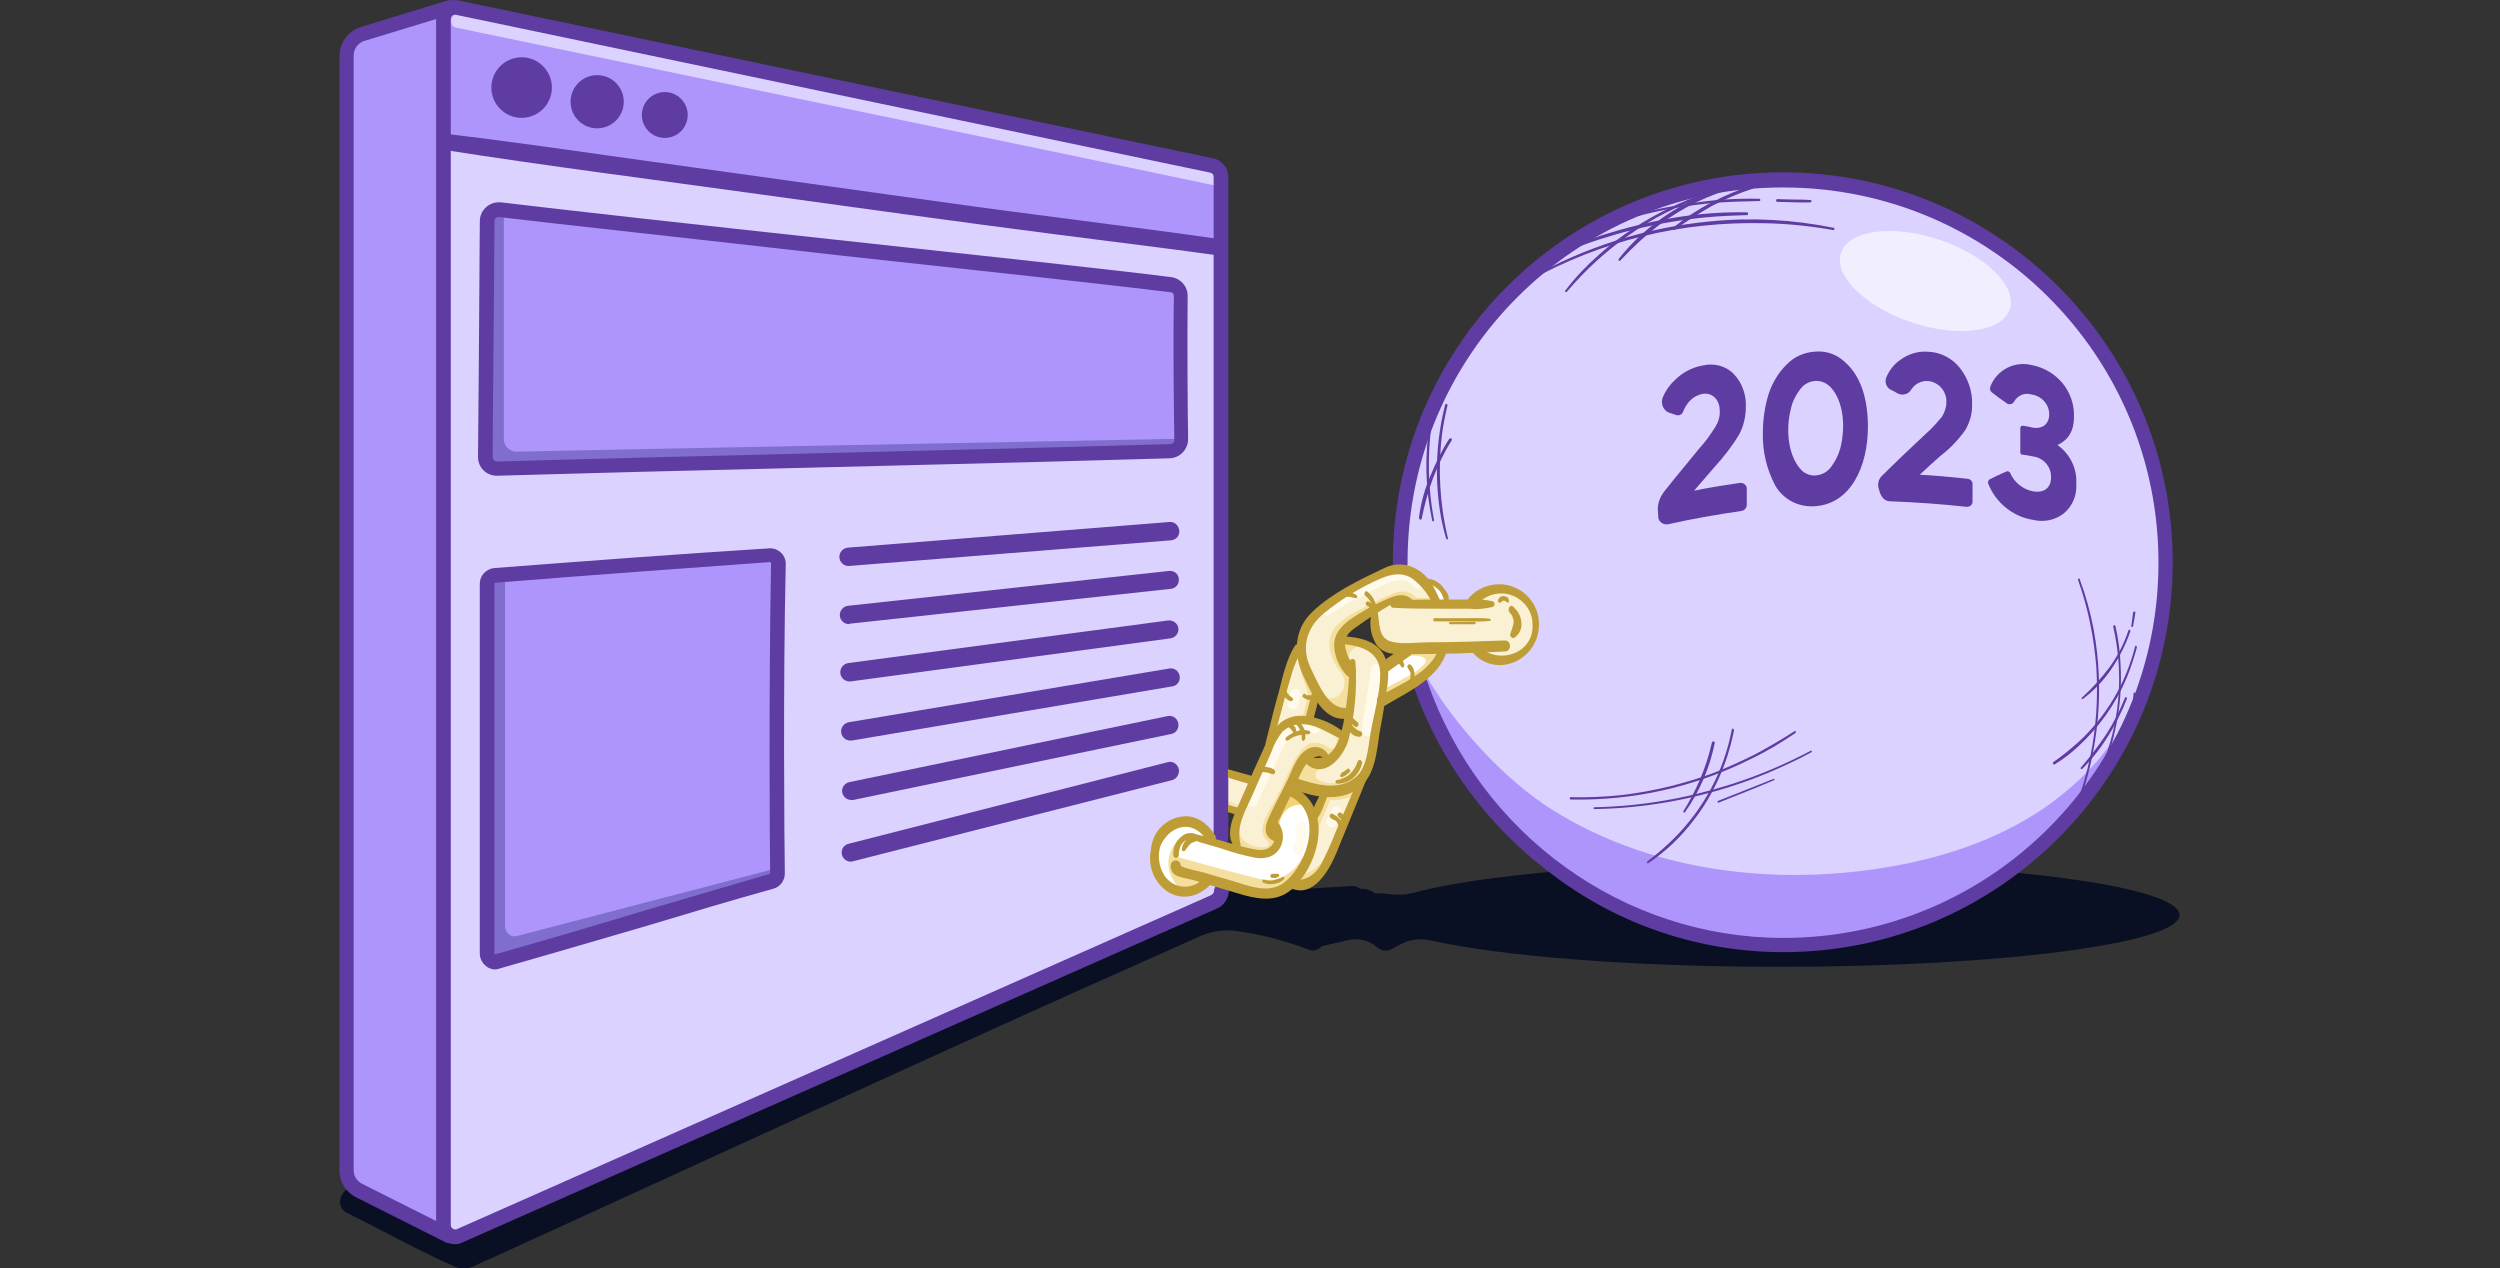 <?xml version="1.0" encoding="utf-8"?>
<!-- Generator: Adobe Illustrator 25.4.1, SVG Export Plug-In . SVG Version: 6.00 Build 0)  -->
<svg version="1.1" id="Layer_1" xmlns="http://www.w3.org/2000/svg" xmlns:xlink="http://www.w3.org/1999/xlink" x="0px" y="0px"
	 viewBox="0 0 545 276.5" style="enable-background:new 0 0 545 276.5;" xml:space="preserve">
<rect x="0" y="0" width="545" height="276.5" fill="#333333" stroke="none"/>
<style type="text/css">
	.st0{fill:#0A1024;}
	.st1{fill:#DBD2FF;}
	.st2{fill:#FAF1D4;}
	.st3{fill:#FFFFFF;}
	.st4{fill:#AE95FC;}
	.st5{fill:none;stroke:#6F7380;stroke-width:0.5;stroke-linecap:round;stroke-linejoin:round;}
	.st6{fill:#5F3CA1;}
	.st7{fill:#F2D272;}
	.st8{fill:#F5DF9F;}
	.st9{opacity:0.6;}
	.st10{fill:#F1EEFF;}
	.st11{fill:#806ECE;}
	.st12{fill:#FFFAEB;}
	.st13{fill:#7562D9;}
	.st14{fill:#BF9D36;}
</style>
<g transform="translate(0.152 189.771)">
	<path class="st0" d="M436.5,0.2C427,9.3,409.3,15.4,389,15.4c-20.4,0-38.3-6.2-47.8-15.4c-14.2,1.2-25.7,2.8-32.9,4.8
		c-1.9,0.5-3.9,0.6-5.8,0.3c-0.9-0.1-1.9-0.2-2.9-0.1c-0.9-0.8-2.1-1.1-3.2-1c-0.6-0.5-1.3-0.7-2.1-0.6l-20.1,1.2
		c-0.8,0-1.5,0.3-2,0.9c-0.9-1.4-2.8-1.8-4.3-1L136.2,63.4l-36.1,16.3L78.8,69.2c-3.6-1.8-6.9,3.7-3.2,5.5
		c7.9,3.9,15.3,8.1,23.5,11.7c1.2,0.5,2.5,0.5,3.7,0c14.1-6.3,90.8-41.7,131.2-59.8l27.3-12.2c2.2-1,4.6-1.5,7.1-1.3
		c0.1,0,0.2,0,0.3,0h0.1c0.1,0,0.3,0.1,0.5,0.1c5.4,0.7,10.7,2.1,15.7,4c1,0.5,2.2,0.2,3-0.7l6.1-1.4c2.1-0.4,4.3,0.2,5.9,1.6
		c1,0.9,2.4,1,3.5,0.3c0.7-0.4,1.4-0.8,2.1-1.1c1.8-0.9,3.9-1.1,5.9-0.7c15,3.4,43.5,5.8,76.1,5.8c48.3,0,87.4-5.1,87.4-11.3
		C474.8,5.7,459.7,2.3,436.5,0.2z"/>
</g>
<path class="st1" d="M388.7,39.2c46.1,0,83.4,37.3,83.4,83.4S434.8,206,388.8,206l0,0c-36.5,0-68.2-25.2-79.5-57.8v-0.1
	c1.4-0.9,2.6-1.9,3.7-3.1c0.9-1.1,1.5-2.3,1.9-3.7v-0.1c2.2,0,4.4-0.1,6.6-0.2v0.1c1.4,1.9,3.7,2.9,6,2.8c2.7-0.1,5.1-1.6,6.4-3.9
	c1.6-3.1,1.2-7-1.2-9.6c-2.4-2.5-6.1-3.1-9.1-1.5c-1.1,0.7-2,1.5-2.8,2.6l0,0h-5.6v-0.1c0-1.3-0.5-2.6-1.3-3.5
	c-1-0.8-2.2-1.3-3.5-1.3l0,0c-0.1-0.2-0.3-0.3-0.4-0.4c-1.2-1.3-2.9-2.1-4.6-2.3v-0.1c0-0.8,0-0.6,0-1.4
	C305.3,76.5,342.6,39.2,388.7,39.2L388.7,39.2z"/>
<path class="st2" d="M321.4,141.1c-2.2,0.1-4.4,0.1-6.6,0.2c-2.4,0-4.8,0.1-7.2,0.1h-1.9c-1.2,0.1-2.4-0.1-3.5-0.6
	c-1.2-0.7-2-1.9-2.3-3.3c-0.3-1.5-0.3-3-0.2-4.6v-0.1c1-0.6,2.1-1.1,3.1-1.7c0.4-0.2,0.8-0.4,1.2-0.5v1h16.8l0,0
	c0.8-1,1.7-1.9,2.8-2.6c3-1.6,6.8-1,9.1,1.5c2.4,2.6,2.8,6.5,1.2,9.6c-1.3,2.3-3.8,3.8-6.4,3.9c-2.4,0.1-4.6-1-6-2.8L321.4,141.1z"
	/>
<path class="st3" d="M315.2,131.6v0.1h-1.8l0,0c-0.8-1.8-1.8-3.4-3-4.9l0,0c1.3,0,2.5,0.5,3.5,1.3
	C314.7,129.1,315.2,130.3,315.2,131.6z"/>
<path class="st3" d="M314.7,141.3L314.7,141.3c-0.4,1.4-1,2.6-1.9,3.7c-1.1,1.2-2.3,2.3-3.7,3.1c-0.8,0.5-1.6,1-2.4,1.5
	c-1.8,1.1-4,2.4-5.8,3.5l0,0l0.4-2c0.3-1.5,0.5-3,0.5-4.5c0-0.4,0-0.7-0.1-1.1h0.1c1.6-1.1,4.3-3,5.8-4.1l0,0
	C309.9,141.4,312.3,141.3,314.7,141.3z"/>
<path class="st2" d="M292.1,139.5c-0.1,1.2,0.1,2.5,0.7,3.6c0.5,1.3,0.9,2.6,2.1,3.4l0,0c0,3-0.3,5.9-0.7,8.8l0,0
	c-0.9,0.2-1.8,0.2-2.6,0c-1.2-0.5-2.2-1.3-3-2.3c-0.5-0.8-1-1.6-1.5-2.4l0,0c-0.8-1.5-1.6-3.1-2.2-4.2c-0.9-1.7-1.3-3.6-1.2-5.6
	c0-1.6,0.5-3.2,1.4-4.6c1.3-1.9,3-3.5,5-4.7c3.4-2.4,7.1-4.5,10.8-6.3c1.1-0.6,2.4-1,3.6-1.2c0.3,0,0.6,0,0.9,0
	c1.8,0.2,3.4,1,4.6,2.3c0.1,0.1,0.3,0.3,0.4,0.4c1.2,1.5,2.2,3.1,3,4.9l0,0h-5.8v-0.1c-0.5-0.8-1.4-1.3-2.4-1.2
	c-0.4,0.1-0.8,0.2-1.2,0.3c-0.4,0.2-0.8,0.3-1.2,0.5c-1.1,0.5-2.1,1.1-3.1,1.7c-1.6,0.9-3.1,1.9-4.6,3
	C293.7,136.8,292.4,137.9,292.1,139.5L292.1,139.5z"/>
<path class="st2" d="M294.9,146.5L294.9,146.5c-1.2-0.8-1.6-2.1-2.2-3.4c-0.6-1.1-0.8-2.4-0.7-3.6c2.8,0.2,6.5,0.7,8.3,2.8
	c0.7,0.9,1.2,2,1.3,3.1c0.1,0.4,0.1,0.7,0.1,1.1c0,1.5-0.2,3-0.5,4.5l-0.4,2c-0.6,3.6-1.3,7.1-1.9,10.7c-0.2,1-0.4,2-0.6,2.9
	c-0.3,0.7-0.6,1.4-0.9,2.1l0,0c-0.1,0.2-0.3,0.4-0.4,0.6c-1.7,2-4.2,3.2-6.8,3.1c-0.3,0-0.7,0-1.1,0c-2.6-0.3-5.2-0.9-7.6-2l0,0
	c0.5-1,1-2,1.4-3c0.3-0.7,0.7-1.4,1.1-2l0.1,0.1c2.3,1,4,0.9,5.3,0.3c0.7-0.3,1.3-0.8,1.7-1.4c0.9-1.2,1.6-2.5,1.9-4
	c0.1-0.5,0.3-1.1,0.4-1.6c0.2-1.2,0.4-2.3,0.6-3.5C294.6,152.5,294.8,149.5,294.9,146.5z"/>
<path class="st2" d="M297.5,168.8c-2.4,5.6-4.7,11.1-7.1,16.7c-0.7,2-1.7,3.8-3.1,5.4c-1.5,1.8-3.8,2.5-6,1.8l0,0
	c0.8-0.8,1.5-1.7,2.2-2.7c2-3,3.4-6.6,3-10.2c0-0.4-0.1-0.8-0.2-1.2c0.7-1.7,2.2-4.4,2.9-6v-0.1c0.4,0,0.7,0,1.1,0
	c2.6,0,5.1-1.1,6.8-3.1C297.2,169.3,297.3,169,297.5,168.8z"/>
<path class="st2" d="M270.3,177.1c0.1-0.2,0.2-0.4,0.3-0.7c0.9-2.1,1.8-4.1,2.8-6.2c1.1-2.4,2.2-4.9,3.3-7.3
	c0.1-0.1,0.1-0.3,0.2-0.4c0.6-1.8,1.7-3.3,3.1-4.5c1.6-1,3.5-1.3,5.4-1c0.3,0,0.5,0.1,0.8,0.2c2.1,0.5,5.1,2.3,6.9,3.3h0.1
	c-0.3,1.5-1,2.8-1.9,4c-0.5,0.6-1.1,1-1.7,1.4v-0.1c-0.5-1.4-2-2.2-3.4-1.8c-0.3,0.1-0.5,0.2-0.7,0.4c-0.5,0.3-0.9,0.7-1.2,1.1
	c-0.4,0.6-0.8,1.3-1.1,2c-0.5,1-1,2-1.4,3c-0.3,0.6-0.5,1.1-0.8,1.7c-0.8,1.8-1.7,3.5-2.5,5.3c-0.2,0.5-0.6,1.1-0.9,1.7
	c-0.3,0.5-0.4,1-0.5,1.5c0,1.1,1,1.3,1.9,2l0,0c-0.1,1-0.5,1.9-1.2,2.6c-1.3,1.2-3.1,1-4.7,0.6c-0.8-0.2-1.5-0.3-2.2-0.5v-0.1
	c-1.3-1.4-1.8-3.3-1.5-5.1C269.5,179.2,269.9,178.1,270.3,177.1z"/>
<path class="st2" d="M287.1,150.6L287.1,150.6c-0.5,1.9-1.2,4.4-1.7,6.3v0.1c-1.8-0.3-3.8,0-5.4,1c-1.4,1.2-2.5,2.7-3.1,4.5
	c-0.1,0.1-0.1,0.3-0.2,0.4h-0.1c-0.3-0.7,3.4-14,4.9-18.2c0.4-1.1,1.2-3.1,2.1-3.8l0,0c-0.1,1.9,0.4,3.8,1.2,5.6
	C285.4,147.6,286.2,149.2,287.1,150.6z"/>
<path class="st3" d="M266.1,184.1c1.6,0.5,3,1,4.6,1.4c0.7,0.2,1.4,0.4,2.2,0.5c1.6,0.3,3.4,0.5,4.7-0.6c0.7-0.7,1.1-1.6,1.2-2.6
	c0.1-0.5,0-1.1-0.1-1.6c-0.3-0.7-0.7-1.4-1.3-1.9l0,0c0.3-0.6,0.6-1.2,0.9-1.7c0.8-1.8,1.7-3.5,2.5-5.3l0,0c2.8,1.1,4.8,3.5,5.5,6.4
	c0.1,0.4,0.2,0.8,0.2,1.2c0.4,3.6-1,7.2-3,10.2c-0.6,1-1.3,1.9-2.2,2.7c-0.8,0.8-1.9,1.5-3,1.9c-2.3,0.7-4.8,0.1-7.2-0.6l-5-1.4
	c-0.9-0.3-1.9-0.5-2.8-0.8v0.1c-1.2,1.6-3,2.6-4.9,2.7c-2.9,0.1-5.7-2.3-6.6-5.4c-0.8-3,0.1-6.3,2.4-8.4l0,0
	c1.4-1.3,3.3-1.9,5.2-1.5c2.3,0.5,4.1,2.1,4.7,4.4l0,0C264.9,183.7,265.5,183.9,266.1,184.1z"/>
<path class="st2" d="M273.4,170.3c-0.9,2.1-1.8,4.1-2.8,6.2c-0.1,0.2-0.2,0.4-0.3,0.7l-4.2-1.2v-7.7h0.2c2.3,0.7,4.6,1.3,6.9,2
	H273.4z"/>
<path class="st1" d="M254.3,180.7L254.3,180.7c-2.3,2.2-3.2,5.4-2.4,8.4c0.9,3.2,3.7,5.5,6.6,5.4c2-0.2,3.7-1.2,4.9-2.7v-0.1
	c0.9,0.3,1.9,0.5,2.8,0.8v1.7c0,1-0.6,1.9-1.5,2.3l-45.2,20l-119.3,52.9c-1.3,0.6-2.8,0-3.4-1.3c-0.1-0.3-0.2-0.7-0.2-1V30.9h0.2
	c35.5,4.8,79,11,114.5,15.8c15.5,2.1,38.7,5,54.2,7.1h0.4v130.3c-0.6-0.2-1.3-0.4-1.9-0.6l0,0c-0.6-2.2-2.4-3.9-4.7-4.4
	C257.6,178.8,255.7,179.4,254.3,180.7z M255,98.3c1.4,0,2.4-1.2,2.4-2.5c-0.1-5.3-0.3-20-0.1-31.3c0-1.3-0.9-2.4-2.2-2.5
	C229.7,58.9,135.4,48.9,109,45.7c-1.4-0.2-2.6,0.8-2.8,2.2c0,0.1,0,0.2,0,0.3c-0.1,9.8-0.3,41.9-0.4,51.4c0,1.4,1.1,2.5,2.5,2.5h0.1
	C134.6,101.3,229.1,99.2,255,98.3L255,98.3z M169.7,123c0-1-0.8-1.8-1.8-1.9c-0.1,0-0.1,0-0.2,0c-22.7,1.4-37.3,2.6-59.9,4.3
	c-0.9,0.1-1.7,0.9-1.7,1.8c-0.1,10.5,0.1,68.2,0,80.6c0,1,0.8,1.8,1.8,1.8c0.2,0,0.3,0,0.5-0.1c23.9-6.8,39.9-11.8,59.7-17.5
	c0.8-0.2,1.3-0.9,1.3-1.8C169.4,183.1,169.2,148.9,169.7,123L169.7,123z"/>
<path class="st4" d="M266.1,38.5v15.3h-0.4c-15.5-2.1-38.7-5-54.2-7.1c-35.5-4.9-79-11-114.5-15.8h-0.2V4.2c0-1,0.6-1.9,1.5-2.3
	c0.5-0.2,1-0.3,1.5-0.2L264.1,36C265.3,36.3,266.1,37.3,266.1,38.5z"/>
<path class="st4" d="M257.5,95.8c0,1.4-1.1,2.5-2.4,2.5c-25.9,0.8-120.5,3-146.7,3.8c-1.4,0-2.5-1-2.6-2.4v-0.1
	c0.1-9.6,0.3-41.7,0.4-51.4c0-1.4,1.1-2.5,2.5-2.5c0.1,0,0.2,0,0.3,0c26.5,3.2,120.7,13.2,146.2,16.3c1.3,0.2,2.2,1.2,2.2,2.5
	C257.2,75.8,257.4,90.5,257.5,95.8z"/>
<path class="st4" d="M167.8,121.1c1-0.1,1.9,0.7,1.9,1.7c0,0.1,0,0.1,0,0.2c-0.6,25.9-0.3,60.2-0.2,67.4c0,0.8-0.5,1.5-1.3,1.8
	c-19.8,5.6-35.8,10.7-59.7,17.5c-1,0.2-1.9-0.3-2.2-1.3c0-0.2-0.1-0.3-0.1-0.5c0.1-12.4,0-70.1,0-80.6c0-0.9,0.7-1.7,1.7-1.8
	C130.5,123.7,145.2,122.6,167.8,121.1z"/>
<path class="st4" d="M98.1,1.6l0.1,0.2c-0.9,0.4-1.5,1.3-1.5,2.3V267c0,0.9,0.4,1.7,1.1,2.1l-0.1,0.2l-19.4-9.8
	c-1.7-0.8-2.7-2.6-2.7-4.4v-243c0-2.1,1.4-4,3.5-4.7L98.1,1.6z"/>
<g transform="translate(1.586 1.585)">
	<path class="st5" d="M264.8,166.6c2.3,0.7,4.6,1.3,6.9,2"/>
	<path class="st5" d="M264.5,174.2C264.5,174.2,264.5,174.3,264.5,174.2l4.3,1.3l0,0"/>
	<path class="st5" d="M264.5,182.5V36.9c0-1.2-0.8-2.2-2-2.5L98.1,0.1c-0.5-0.1-1-0.1-1.5,0.2c-0.9,0.4-1.5,1.3-1.5,2.3v262.9
		c0,1.4,1.1,2.5,2.5,2.5c0.4,0,0.7-0.1,1-0.2L217.8,215l45.2-20c0.9-0.4,1.5-1.3,1.5-2.3V191l0,0"/>
	<path class="st5" d="M96.2,267.8L96.2,267.8L76.7,258c-1.7-0.8-2.7-2.6-2.7-4.4v-243c0-2.2,1.4-4.1,3.5-4.7l19-5.8"/>
	<path class="st5" d="M303.7,122.4c0-0.8,0-0.6,0-1.4c0-46.1,37.4-83.4,83.4-83.4c46.1,0,83.4,37.4,83.4,83.4
		c0,46.1-37.4,83.4-83.4,83.4l0,0c-36.5,0-68.2-25.2-79.5-57.8"/>
	<path class="st5" d="M302.1,130.1h21.6"/>
	<path class="st5" d="M298.1,131.4c-0.1,1.5-0.1,3.1,0.2,4.6c0.3,1.4,1.1,2.6,2.3,3.3c1.1,0.5,2.3,0.7,3.5,0.6h1.9
		c2.4,0,4.8-0.1,7.2-0.1c2.2,0,4.4-0.1,6.6-0.2c2.3-0.1,4.5-0.1,6.8-0.2"/>
	<path class="st5" d="M319.8,139.7c1.4,1.9,3.7,2.9,6,2.8c2.7-0.1,5.1-1.6,6.4-3.9c1.6-3.1,1.2-7-1.2-9.6c-2.4-2.5-6.1-3.1-9.1-1.5
		c-1.1,0.7-2,1.5-2.8,2.6"/>
	<path class="st5" d="M311.7,130.1c-0.8-1.8-1.8-3.4-3-4.9c-0.1-0.2-0.3-0.3-0.4-0.4c-1.2-1.3-2.9-2.1-4.6-2.3c-0.3,0-0.6,0-0.9,0
		c-1.3,0.2-2.5,0.6-3.6,1.2c-3.8,1.8-7.4,3.9-10.8,6.3c-2,1.2-3.6,2.8-5,4.7c-0.8,1.4-1.3,3-1.4,4.6c-0.1,1.9,0.4,3.8,1.2,5.6
		c0.6,1.2,1.4,2.8,2.2,4.2l0,0c0.5,0.8,0.9,1.6,1.5,2.4c0.7,1.1,1.7,1.9,3,2.3c0.8,0.2,1.7,0.3,2.6,0"/>
	<path class="st5" d="M300.1,143.9c1.6-1.1,4.3-3,5.8-4.1"/>
	<path class="st5" d="M305.9,130c-0.5-0.8-1.4-1.3-2.4-1.2c-0.4,0.1-0.8,0.2-1.2,0.3c-0.4,0.2-0.8,0.3-1.2,0.5
		c-1.1,0.5-2.1,1.1-3.1,1.7c-1.6,0.9-3.1,1.9-4.6,3c-1.3,0.9-2.6,2-2.9,3.6l0,0c-0.1,1.2,0.1,2.5,0.7,3.6c0.5,1.3,0.9,2.6,2.1,3.4"
		/>
	<path class="st5" d="M313.1,139.8c-0.4,1.3-1,2.6-1.9,3.7c-1.1,1.2-2.3,2.3-3.7,3.1c-0.8,0.5-1.6,1-2.4,1.5c-1.8,1.1-4,2.4-5.8,3.5
		"/>
	<path class="st5" d="M293.3,142.8c0,0.7,0,1.5,0,2.2c0,3-0.3,5.9-0.7,8.8c-0.2,1.2-0.4,2.3-0.6,3.5c-0.1,0.5-0.2,1.1-0.4,1.6
		c-0.3,1.5-1,2.8-1.9,4c-0.5,0.6-1.1,1-1.7,1.4c-1.3,0.6-3,0.7-5.3-0.3"/>
	<path class="st5" d="M295.9,167.3c-0.1,0.2-0.3,0.4-0.4,0.6c-1.7,2-4.2,3.2-6.8,3.1c-0.3,0-0.7,0-1.1,0c-2.6-0.3-5.2-0.9-7.6-2"/>
	<path class="st5" d="M290.4,137.9C290.5,137.9,290.5,137.9,290.4,137.9c2.8,0.2,6.5,0.7,8.3,2.8c0.7,0.9,1.2,2,1.3,3.1
		c0.1,0.4,0.1,0.7,0.1,1.1c0,1.5-0.2,3-0.5,4.5l-0.4,2c-0.6,3.6-1.3,7.1-1.9,10.7c-0.2,1-0.4,2-0.6,2.9c-0.2,0.7-0.5,1.5-0.9,2.1"/>
	<path class="st5" d="M275,161.3c-0.3-0.7,3.4-14,4.9-18.2c0.4-1.1,1.2-3.1,2.1-3.8"/>
	<path class="st5" d="M285.5,149.1c-0.5,1.9-1.2,4.4-1.7,6.3"/>
	<path class="st5" d="M287.9,164.2c-0.5-1.4-2-2.2-3.4-1.8c-0.3,0.1-0.5,0.2-0.7,0.4c-0.5,0.3-0.9,0.7-1.2,1.1
		c-0.4,0.6-0.8,1.3-1.1,2c-0.5,1-1,2-1.4,3c-0.3,0.6-0.5,1.1-0.8,1.7c-0.8,1.8-1.7,3.5-2.5,5.3c-0.2,0.5-0.6,1.1-0.9,1.7
		c-0.3,0.5-0.4,1-0.5,1.5c0,1.1,1,1.3,1.9,2"/>
	<path class="st5" d="M291.5,158.9c-1.8-1-4.9-2.9-6.9-3.3c-0.3-0.1-0.5-0.1-0.8-0.2c-1.8-0.3-3.8,0-5.4,1c-1.4,1.2-2.5,2.7-3.1,4.5
		c-0.1,0.1-0.1,0.3-0.2,0.4c-1.1,2.4-2.2,4.9-3.3,7.3c-0.9,2.1-1.8,4.1-2.8,6.2c-0.1,0.2-0.2,0.4-0.3,0.7c-0.5,1-0.8,2.1-1.1,3.2
		c-0.3,1.8,0.2,3.7,1.5,5.1"/>
	<path class="st5" d="M279.2,170.7c3.1,1.3,5.3,4.2,5.7,7.6c0.4,3.6-1,7.2-3,10.2c-0.6,1-1.3,1.9-2.2,2.7c-0.8,0.8-1.9,1.5-3,1.9
		c-2.3,0.7-4.8,0.1-7.2-0.6l-5-1.4c-0.9-0.3-1.9-0.5-2.8-0.8l-5.4-1.6c-0.7,0.2-1.4-0.2-1.6-0.9c-0.1-0.2-0.1-0.4,0-0.6"/>
	<path class="st5" d="M262.6,181.9c-0.6-2.2-2.4-3.9-4.7-4.4c-1.9-0.3-3.8,0.2-5.2,1.5c-1.2,1.1-2.1,2.5-2.5,4"/>
	<path class="st5" d="M253,178.8c-0.1,0.1-0.2,0.2-0.3,0.3c-2.3,2.1-3.2,5.4-2.4,8.4c0.9,3.2,3.7,5.5,6.6,5.4c2-0.2,3.7-1.2,4.9-2.7
		"/>
	<path class="st5" d="M296.9,164.9c0,0.1-0.1,0.1-0.1,0.2c-0.3,0.7-0.6,1.4-0.9,2.1l0,0c-2.4,5.6-4.7,11.1-7.1,16.7
		c-0.7,2-1.7,3.8-3.1,5.4c-1.5,1.8-3.8,2.5-6,1.8"/>
	<path class="st5" d="M287.6,171c-0.7,1.7-2.2,4.4-2.9,6l0,0"/>
	<path class="st5" d="M254.8,184.8c-0.2-1.9,1-3.6,2.8-4.1c1.9,0.4,3.5,0.8,5,1.2c0.7,0.2,1.3,0.4,1.9,0.6c1.6,0.5,3,1,4.6,1.4
		c0.7,0.2,1.4,0.4,2.2,0.5c1.6,0.3,3.4,0.5,4.7-0.6c0.7-0.7,1.1-1.6,1.2-2.6c0.1-0.5,0-1.1-0.1-1.6c-0.3-0.7-0.7-1.4-1.3-1.9"/>
	<path class="st5" d="M95.3,29.3c35.5,4.8,79,11,114.5,15.8c15.5,2.1,38.7,5,54.2,7.1"/>
	<path class="st5" d="M107.4,44.1c26.4,3.2,120.7,13.2,146.2,16.3c1.3,0.2,2.2,1.2,2.2,2.5c-0.1,11.3,0,26,0.1,31.3
		c0,1.4-1.1,2.5-2.4,2.5c-25.9,0.8-120.5,3-146.7,3.8c-1.4,0-2.5-1-2.6-2.4V98c0.1-9.6,0.3-41.7,0.4-51.4c0-1.4,1.1-2.5,2.5-2.5
		C107.2,44.1,107.3,44.1,107.4,44.1z"/>
	<path class="st5" d="M106.3,123.9c22.6-1.8,37.3-2.9,59.9-4.3c1-0.1,1.9,0.7,1.9,1.7c0,0.1,0,0.1,0,0.2
		c-0.6,25.9-0.3,60.2-0.2,67.4c0,0.8-0.5,1.5-1.3,1.8c-19.8,5.6-35.8,10.7-59.7,17.5c-1,0.2-1.9-0.3-2.2-1.3c0-0.2-0.1-0.3-0.1-0.5
		c0.1-12.4,0-70.1,0-80.6C104.6,124.7,105.4,124,106.3,123.9z"/>
	<path class="st5" d="M308.8,125.2c1.3,0,2.5,0.5,3.5,1.3c0.8,1,1.3,2.2,1.3,3.5"/>
</g>
<g transform="translate(33.112 12.49)">
	<circle class="st6" cx="80.6" cy="6.6" r="6.6"/>
</g>
<g transform="translate(50.383 16.38)">
	<circle class="st6" cx="79.8" cy="5.8" r="5.8"/>
</g>
<g transform="translate(65.923 20.069)">
	<circle class="st6" cx="79" cy="5" r="5"/>
</g>
<g transform="translate(24.355 2.932)">
	<g transform="translate(202.186 127.861)">
		<path class="st4" d="M239.2,24c0-0.6-0.1-1.2-0.1-1.9c-3.4,7.3-8.4,13.8-14.5,19c-9.8,8.5-22.1,13.5-34.7,16.2
			c-26,5.5-55.3,2.8-78.1-11.6c-10.4-6.5-21.4-18.6-27.5-29.3c-0.3-0.5-2.6,0-1.9,1.5c1.2,2.3,2.5,4.6,3.9,6.8
			c-0.1,0.4-0.1,0.8,0,1.1C95.5,46.1,113,62,133.7,69.9c21.5,8.1,45.5,6.3,65.9-3.8c11.6-5.7,21.7-14.1,29.6-24.4
			c0.3-0.3,0.4-0.8,0.1-1.2c2.1-2.1,4.1-4.3,5.9-6.7C236.6,30.5,238,27.3,239.2,24z"/>
	</g>
	<g transform="translate(179.336 169.714)">
		<path class="st7" d="M81.8,2.5c-0.5-0.4-1.1-0.7-1.7-0.8c0-0.3-0.1-0.5-0.3-0.7c-0.3-0.2-0.7-0.3-1-0.3l0,0c0-0.1-0.1-0.3-0.3-0.4
			c-0.1,0-0.3-0.1-0.5,0h-0.1l0,0c-0.1-0.3-0.5-0.4-0.8-0.2c-0.1,0.1-0.2,0.1-0.3,0.2c-0.1,0.1-0.2,0.2-0.2,0.3s-0.1,0.2-0.1,0.2
			c-0.1,0.2-0.2,0.3-0.2,0.5c0,0.1,0,0.3,0,0.4c-0.1,0.2-0.1,0.3-0.2,0.5c0,0.2,0,0.3,0.1,0.5l0.1,0.1c-1.5,1.2-2.4,3-2.3,4.9
			c0,0.8,1.2,0.8,1.2,0c-0.1-1.5,0.6-3,1.8-4c1-0.8,2.8-1.4,4-0.4C81.5,3.9,82.4,3,81.8,2.5z"/>
	</g>
	<g transform="translate(156.358 126.112)">
		<g transform="translate(46.085 12.584)">
			<path class="st8" d="M87,0.6c-0.2-0.3-0.6-0.5-0.9-0.5c-0.3,0-0.5,0.1-0.8,0.3c-0.5-0.4-1.1-0.5-1.6-0.3c-0.2,0-0.3,0.2-0.4,0.3
				c-0.9-0.3-1.9-0.3-2.9-0.2c-0.3,0-0.6,0.3-0.6,0.6s0.3,0.6,0.6,0.6c1.1-0.2,2.2-0.1,3.2,0.3l0,0C84,2,84.1,2.5,83.9,2.9
				c0,0,0,0.1-0.1,0.1c-0.9,1-2,1.9-3.3,2.6c-2,1.1-4.1,2.2-6.2,3.3c-0.7,0.4-0.1,1.4,0.6,1c2.2-1.2,4.5-2.3,6.7-3.6
				c1.2-0.7,2.3-1.5,3.2-2.6v0.1c-0.1,0.3,0.1,0.6,0.4,0.7c0.3,0.1,0.6-0.1,0.7-0.4c0.1-0.5,0.1-0.9,0-1.4c0.2,0,0.4-0.2,0.4-0.4
				c0.1,0,0.2-0.1,0.2-0.2l0.1-0.3l0,0L87,1.2C87.1,1,87.1,0.8,87,0.6z"/>
		</g>
		<g transform="translate(32.993)">
			<path class="st8" d="M99.5,1.7c-1.3-0.4-2.6-0.5-4-0.4c-0.4,0-0.7-0.1-0.9-0.4c-1.2-1.4-3.4-1.1-5-0.4c-2.2,0.9-4.3,2-6.4,3.1
				c-2,0.9-3.8,2.1-5.4,3.6c-1.5,1.6-2,3.7-1.5,5.8c0.4,1.7,1.2,3.2,2.3,4.5c1,1.3,1.1,3.1,0.1,4.4l0,0c-0.8,1.3-2.5,1.7-3.8,1
				c-0.6-0.4-1.2,0.6-0.6,1c0.5,0.3,1.1,0.5,1.7,0.5v0.1c0,0.3,0.3,0.6,0.6,0.6c0.4,0,0.8,0,1.2-0.1c-0.1,0.1-0.3,0.1-0.4,0.2
				c-0.4,0.1-0.6,0.5-0.5,0.8c0.1,0.3,0.4,0.5,0.7,0.4c0.2-0.1,0.4-0.1,0.6-0.2c0,0.2,0.2,0.5,0.4,0.5c0.3,0.1,0.6,0,0.7-0.2
				c0.2-0.3,0.4-0.7,0.6-1.1c0.2-0.2,0.3-0.5,0.3-0.8c0.1-0.3,0.1-0.6,0.2-1c0.2-0.5,0.3-0.9,0.4-1.4C81,22,81,21.7,81,21.5l0,0l0,0
				c0-0.1,0-0.1,0-0.2c0-0.3-0.2-0.5-0.5-0.6c0.3-0.5,0.5-1.1,0.6-1.7c0.1-0.1,0.1-0.2,0.1-0.3c0.1-0.6,0.2-1.1,0.2-1.7
				c0-0.3-0.3-0.6-0.6-0.6c-0.3,0-0.6,0.3-0.6,0.6c0,0.1,0,0.3,0,0.4c-0.3-0.4-0.6-0.7-0.9-1.1c0-0.1,0-0.2,0-0.3
				c0-0.3,0-0.6-0.1-0.9c0.1,0.2,0.3,0.3,0.5,0.3c0.3,0,0.6-0.3,0.6-0.6c-0.1-0.9,0.3-1.8,1-2.4c0.8-0.6,1.8-0.7,2.7-0.2
				c0.3,0.2,0.6,0.1,0.8-0.2c0.2-0.3,0.1-0.6-0.2-0.8c-1.1-0.5-2.4-0.6-3.4,0c0-0.1,0-0.2,0-0.2c-0.1-0.3-0.4-0.5-0.7-0.4
				s-0.6,0.2-0.9,0.4c-0.1-0.2-0.2-0.3-0.4-0.3c-0.2-0.1-0.4,0-0.6,0.2c-0.1,0.1-0.3,0.3-0.3,0.5c-0.2-1.1,0.2-2.2,1-2.8
				c0.3-0.2,0.4-0.6,0.2-0.9c0-0.1-0.1-0.1-0.1-0.1c1.1-0.8,2.3-1.6,3.5-2.2c1.8-1,3.6-2,5.5-2.8c1.3-0.6,4-2.1,5.3-0.7
				c-0.7,0.4-0.5,0.2,1.1,0.6c1.2,0.4,2.5,0.1,3.9,0.1C100.2,2.5,100.4,1.9,99.5,1.7z M79.3,13.4c-0.2,0.4-0.2,0.9-0.2,1.4
				c-0.1-0.4-0.2-0.9-0.3-1.3C78.9,13.5,79.1,13.5,79.3,13.4L79.3,13.4z"/>
		</g>
		<g transform="translate(27.972 12.637)">
			<path class="st8" d="M77.9,11.7c0.1-0.6,0.2-1.2,0.3-1.8l0,0c-0.2-0.2-0.3-0.5-0.4-0.7V8.9c0.3-0.3,0.2-0.6,0-0.9
				c-0.2-0.1-0.4-0.1-0.6-0.1c-1-2.4-1.7-4.9-2-7.5C75-0.3,73.9,0,74,0.7c0.4,2.6,1.1,5.1,2.1,7.5c0.3,0.8,0.4,1.6,0.2,2.3
				c-0.4,1.6-0.7,3.1-1.1,4.7c-0.2,0.7,1,1.1,1.1,0.3c0.3-1.5,0.7-3,1-4.5c0.1,0.1,0.1,0.3,0.2,0.4C77.7,11.5,77.8,11.6,77.9,11.7z"
				/>
		</g>
		<g transform="translate(11.344 45.221)" class="st9">
			<path class="st8" d="M78.5,1.4L74.7,0c-0.3-0.1-0.6,0.1-0.7,0.4s0.1,0.6,0.4,0.7l3.8,1.3c0.3,0.1,0.6-0.1,0.7-0.4
				C79,1.8,78.8,1.5,78.5,1.4z"/>
		</g>
		<g transform="translate(31.279 42.084)">
			<path class="st8" d="M84.6,0c-0.1,0-0.2,0.1-0.3,0.2c-1.7,1.3-3.8,2-5.9,2c0-0.2-0.1-0.4-0.3-0.5c-0.3-0.2-0.6-0.1-0.8,0.2
				L77.2,2h-0.1c-0.8-0.1-1.1,1-0.3,1.1l0,0l-2.7,6.4c-0.2,0.3-0.1,0.6,0.2,0.8c0.3,0.2,0.6,0.1,0.8-0.2L78,3.3
				c2,0.1,4.1-0.4,5.9-1.4C84.1,1.2,84.3,0.6,84.6,0z"/>
		</g>
		<g transform="translate(0 52.797)">
			<path class="st8" d="M109.9,2.1c-1.5,3-3.8,6.9-7.8,6.6c-0.1,0-0.2,0-0.4,0.1l0.1-0.1c1.7-1.6,3-3.6,4-5.7c0.3-0.7-0.7-1.3-1-0.6
				c-1.6,3.3-4,7-8,7.5c-2.2,0.3-4.3-0.5-6.4-1L84,7.2l-7.2-2c-0.1,0-0.1,0-0.2,0C76.3,5,76,4.8,75.7,4.5c-0.1,0-0.1-0.1-0.2-0.1
				c0.4-1.6,1.6-2.9,3.1-3.6c0.8-0.2,0.1-1.1-0.6-0.7c-2.6,1.2-4.2,3.9-4,6.8c0.3,2.9,2.6,6.4,5.9,5.6c0.3-0.1,0.5-0.4,0.4-0.7
				c0-0.1-0.1-0.3-0.3-0.4l0.1-0.1l0.7-0.3l0,0l0,0c0.1,0,0.2,0,0.2,0c0.4,0,0.6-0.3,0.6-0.6c0.1-0.4-0.1-0.7-0.5-0.8H81l-1.9-0.1
				c-0.8-0.3-1.6-0.5-2.4-0.8c-0.1,0-0.2,0-0.3,0c0-0.1-0.1-0.2-0.1-0.3c-0.2-0.3-0.5-0.4-0.8-0.2c-0.1-0.5-0.2-1-0.3-1.5
				c1.3,0.7,2.6,1.2,4,1.5l5.9,1.7c1.9,0.6,3.9,1.1,5.8,1.7c1.8,0.6,3.6,0.9,5.5,0.8c1.8-0.1,3.4-1,4.4-2.5c0.2-0.1,0.2-0.3,0.1-0.4
				c0.3-0.2,0.6-0.4,0.9-0.7c-0.3,0.2-0.3,0.6-0.1,0.9l0,0c-0.1,0.3,0,0.6,0.2,0.8c0.7,0.5,1.6-0.1,2.2-0.4l2.1-1
				c0.2-0.1,0.3-0.3,0.3-0.5c0.3-0.2,0.6-0.5,0.9-0.7c1.5-1.5,2.6-3.2,3.5-5.1C111.3,2,110.3,1.4,109.9,2.1z"/>
		</g>
		<g transform="translate(14.101 30.018)">
			<path class="st8" d="M103.1,6.8c-1.5,7.8-18,5-7.9,0.2c0.3-0.1,0.5-0.4,0.4-0.7c0-0.1-0.1-0.1-0.1-0.2c0.1-0.1,0.2-0.2,0.3-0.4
				c3.3-1.7,1.6-7.8,0.6-4.8c0.6,1.2,0,4.1-1.7,3c-0.9-0.8-2.2-1.2-3.4-1c-3.5,0.5-5.6,8.2-7.4,10.9c-1.1,3.1-5.7,7.8-2.3,10.6
				c0.2,0.2,0.3,0.4,0.2,0.6v0.1l0,0c-0.2,0.3-0.4,0.5-0.8,0.5c-2.9,0.4-6.9-1.7-5.4-5.4c0.2-0.3,0.1-0.7-0.2-0.8
				c-2-0.1-1.2,4.1-0.4,5.1c-1,2.2,4.3,2.2,5.7,2.3c0.3,0.3,0.8,0.1,1.1-0.1c0.8,0,2.8-0.2,1.6-1.3c0.1-0.3,0.2-0.6,0.3-0.9
				c0.2-0.3,0.1-0.7-0.1-0.9c-0.2-0.1-0.4-0.2-0.5-0.1c0-0.3-0.3-0.6-0.6-0.6c-0.2,0-0.3,0.1-0.5,0.2c-1.9-2.5,4.5-10.9,5.6-14.1
				c1-2.6,3.4-6.8,6.4-3.6c-0.1,0.2,0,0.5,0.1,0.6c-1,0.4-1.8,1-2.5,1.8c-0.1-0.3-0.4-0.5-0.7-0.4l0,0l0,0c0.3-0.1,0.5-0.4,0.5-0.7
				c-0.1-0.3-0.4-0.5-0.7-0.5c-0.1,0-0.1,0-0.1,0.1c-1.6,0.4-5.2,5-2.4,5.5c0.1,0.2,0.3,0.3,0.6,0.3c0.3,0.3,0.7,0.1,1-0.1l0,0
				c0,0.4,0.3,0.6,0.7,0.6c0.2,0,0.3-0.1,0.4-0.2c0.2,0.2,0.6,0.2,0.8,0c0.1-0.1,0.1-0.1,0.1-0.2c4.8,1.6,11.1,0.4,12.5-5.1
				c0.1-0.3-0.2-0.6-0.5-0.7C103.5,6.3,103.2,6.5,103.1,6.8z"/>
		</g>
	</g>
	<g transform="translate(299.946 43.116)">
		
			<ellipse transform="matrix(0.317 -0.948 0.948 0.317 50.755 100.93)" class="st10" cx="95.5" cy="15.2" rx="9.5" ry="19.4"/>
	</g>
	<g transform="translate(0)">
		<path class="st1" d="M241.4,34.4L112.3,7.6L76,0c-2-0.4-2.9,2.7-0.9,3.1l129.1,26.8l36.3,7.6C242.6,37.9,243.4,34.8,241.4,34.4z"
			/>
	</g>
	<g transform="translate(8.282 41.63)">
		<path class="st11" d="M224.1,51.1l-114.8,2.2L80,53.9c-1.5,0-2.8-1.2-2.8-2.7c0,0,0,0,0-0.1V1.5C77.1,0.7,76.4,0,75.5,0
			C74.7,0,74,0.7,74,1.5v54.2c0,0.9,0.7,1.6,1.6,1.6c0.3,0,0.5-0.1,0.7-0.2c0.2,0.1,0.3,0.1,0.5,0.1L191.6,55l32.5-0.6
			C226.1,54.2,226.1,51,224.1,51.1z"/>
	</g>
	<g transform="translate(8.646 122.517)">
		<path class="st11" d="M135.3,64.1L79.7,78.6c-1.1,0.3-2.2-0.4-2.5-1.5c0-0.2-0.1-0.3-0.1-0.5V1.5C77.2,0.7,76.4,0,75.5,0
			C74.7,0,74,0.7,74,1.5v80.9c0,0.9,0.8,1.6,1.6,1.5c0.8,0,1.4-0.6,1.5-1.3l59-15.4C138.1,66.6,137.3,63.6,135.3,64.1z"/>
	</g>
	<g transform="translate(173.381 121.287)">
		<g transform="translate(0 32.575)">
			<path class="st12" d="M89.6,0.9c-3.3-2-6.9-0.7-8.8,2.5c-2.6,4.3-4.5,9.3-6.7,13.9c-0.7,1.4,1.4,2.6,2.1,1.2L81,8.3
				c1.4-2.9,3.3-7.8,7.4-5.3C89,3.3,89.7,3,90,2.4C90.2,1.9,90.1,1.3,89.6,0.9z"/>
		</g>
		<g transform="translate(25.092 20.57)">
			<path class="st12" d="M76.1,0.9L74,14.3c-0.2,1.5,2.1,2.1,2.3,0.6C77,10.4,77.7,6,78.4,1.5C78.6,0,76.3-0.6,76.1,0.9z"/>
		</g>
		<g transform="translate(16.29)">
			<path class="st12" d="M96.1,2.4c-2.2-3.2-6-2.7-9.1-1.3c-4.3,1.8-8.5,4-12.4,6.6c-1.3,0.8-0.1,2.9,1.2,2.1
				c2.7-1.8,5.6-3.5,8.6-4.9c2.4-1.2,7.5-4.4,9.7-1.3C95,4.8,97,3.6,96.1,2.4z"/>
		</g>
		<g transform="translate(10.097 54.813)">
			<path class="st12" d="M77,0.9c-0.2-1.5-2.5-0.9-2.3,0.6c0.2,1.4,0,2.7-0.6,4c-0.7,1.4,1.4,2.6,2.1,1.2C77.1,4.9,77.4,2.8,77,0.9z
				"/>
		</g>
		<g transform="translate(8.844 26.004)">
			<path class="st12" d="M74.7,0.8L74.1,3c-0.2,0.6,0.2,1.3,0.9,1.4c0.6,0.1,1.2-0.2,1.4-0.8L77,1.5c0.1-0.7-0.3-1.3-0.9-1.5
				C75.5-0.1,74.8,0.2,74.7,0.8z"/>
		</g>
		<g transform="translate(17.395 51.643)">
			<path class="st12" d="M76.8,0.2c-0.6-0.4-1.3-0.2-1.6,0.4l-1,2.1C73.8,3.3,74,4,74.6,4.3s1.3,0.1,1.6-0.4l1-2.1
				C77.5,1.2,77.3,0.5,76.8,0.2z"/>
		</g>
	</g>
</g>
<g transform="translate(21.07 0.022)">
	<g transform="translate(0)">
		<path class="st6" d="M78.1,271.2c-2.3,0-4.1-1.9-4.1-4.1V4.1C74,1.8,75.8,0,78.1,0c0.3,0,0.6,0,0.9,0.1l164.4,34.4
			c1.9,0.4,3.3,2.1,3.3,4v144.1c0,0.9-0.7,1.6-1.6,1.6c-0.9,0-1.6-0.7-1.6-1.6V38.5c0-0.5-0.3-0.8-0.8-0.9L78.3,3.2
			c-0.5-0.1-1,0.2-1.1,0.7c0,0.1,0,0.1,0,0.2V267c0,0.5,0.4,1,1,1c0.1,0,0.3,0,0.4-0.1L243,195.1c0.3-0.2,0.6-0.5,0.6-0.9
			c0-0.9,0.7-1.6,1.6-1.6c0.9,0,1.6,0.7,1.6,1.6c0,1.6-1,3.1-2.5,3.8L79.8,270.8C79.3,271.1,78.7,271.2,78.1,271.2z"/>
	</g>
</g>
<path class="st6" d="M97.8,271c-0.2,0-0.5-0.1-0.7-0.2L77.6,261c-2.2-1.1-3.6-3.4-3.6-5.8v-243c0-2.9,1.9-5.4,4.6-6.3l19-5.8
	c0.8-0.3,1.7,0.2,2,1c0.3,0.8-0.2,1.7-1.1,2l-19,5.8c-1.4,0.4-2.4,1.7-2.4,3.2v243c0,1.3,0.7,2.4,1.9,3l19.5,9.8
	c0.8,0.4,1.1,1.4,0.7,2.1C98.9,270.6,98.4,271,97.8,271z"/>
<g transform="translate(229.646 37.568)">
	<g transform="translate(0)">
		<path class="st6" d="M159.1,170c-18,0-35.5-5.8-49.9-16.6C95,143,84.3,128.6,78.5,112c-0.3-0.8,0.2-1.7,1-2s1.7,0.2,2,1
			c11.6,33.4,42.8,55.9,77.6,55.9c45.2,0,81.8-36.6,81.8-81.8S204.3,3.3,159.1,3.3C113.9,3.2,77.2,39.8,77.2,85l0,0
			c0,0.3,0,0.6-0.1,0.8c0,0.1,0,0.2,0,0.4c0,0.9-0.7,1-1.6,1.1s-1.5-0.1-1.5-1c0-0.3,0-0.6,0-0.9c0-0.1,0-0.2,0-0.4
			c0-47,38.1-85,85-85s85,38.1,85,85S206,170,159.1,170L159.1,170z"/>
	</g>
</g>
<g transform="translate(230.485 130.244)">
	<path class="st13" d="M74.2,0.5c0.3,0,0.2-0.5,0-0.5C74,0,73.9,0.5,74.2,0.5z"/>
</g>
<g transform="translate(287.398 76.551)">
	<g transform="translate(0 2.826)">
		<path class="st6" d="M74,31.6c0-1.3,0.5-2.6,1.3-3.7c2.6-3.3,5.3-6.5,7.9-9.7c1.3-1.4,2.4-3,3.4-4.6c0.6-1,1-2.2,0.9-3.5
			c0-2.3-1.6-4-3.8-3.6c-1.9,0.4-3.3,1.7-4.2,3.9c-0.2,0.6-0.9,0.9-1.5,0.7l-1.2-0.4c-1.4-0.3-2.2-1.8-1.8-3.2
			c0-0.1,0.1-0.2,0.1-0.3c0.6-1.4,1.5-2.7,2.6-3.7c1.7-1.7,3.8-2.8,6.1-3.2c2.5-0.6,5.1,0.1,6.8,1.9c1.8,1.9,2.7,4.5,2.6,7.1
			c0,2.1-0.5,4.3-1.5,6.1c-1.5,2.5-3.3,4.8-5.3,7c-1.5,1.7-3,3.5-4.5,5.2c3.3-0.7,6.6-1.2,10-1.7c0.7-0.1,1.4,0.4,1.5,1.1
			c0,0.1,0,0.1,0,0.2v3.5c0,0.6-0.5,1.2-1.1,1.3c-5.4,0.8-10.7,1.7-16,2.9c-1,0.2-2-0.4-2.2-1.4c0-0.1,0-0.3,0-0.4L74,31.6z"/>
	</g>
	<g transform="translate(22.907)">
		<path class="st6" d="M75.2,9.5C76,7,77.3,4.8,79.1,3c1.7-1.8,4-2.8,6.4-2.9c2.3-0.2,4.6,0.6,6.3,2.2c3.6,3.1,5.1,8.2,5.1,14.2
			c0,8.7-3.8,16.8-11.5,17.3c-3.5,0.3-6.9-1.4-8.7-4.5c-1.9-3.6-2.8-7.5-2.7-11.5C74,15,74.4,12.2,75.2,9.5z M82.1,25.6
			c0.8,1,2.1,1.6,3.4,1.5c1.4-0.1,2.6-0.8,3.4-1.9c0.9-1.2,1.6-2.6,2-4.1c1.1-4.4,0.8-9.9-2-13.1c-0.9-1-2.1-1.6-3.5-1.5
			s-2.6,0.8-3.4,2c-0.9,1.2-1.6,2.6-1.9,4.1C79,16.9,79.4,22.4,82.1,25.6z"/>
	</g>
	<g transform="translate(48.014 0.134)">
		<path class="st6" d="M74.1,29.7c-0.2-0.9,0-1.9,0.7-2.6c3.2-3.2,6.4-6.2,9.6-9.2c1.3-1.1,2.4-2.4,3.5-3.7c0.6-0.9,1-2.1,1-3.2
			c0.1-2.3-1.6-4.3-3.8-4.6C83.5,6.2,82,7,81.2,8.3c-0.6,1-1.9,1.3-2.9,0.8c-0.5-0.3-1-0.6-1.5-0.8c-1-0.5-1.4-1.7-1-2.7
			c0.6-1.5,1.7-2.9,3-3.8c1.9-1.4,4.1-2,6.2-1.8c2.7,0.1,5.3,1.5,6.9,3.6c1.7,2.2,2.7,5,2.6,7.8c0.1,2-0.5,4-1.5,5.7
			c-1.5,2.1-3.3,4-5.4,5.6c-1.5,1.3-3,2.7-4.5,4.1c3.5,0.2,7,0.5,10.5,0.9c0.6,0.1,1,0.6,1,1.1v3.9c0,0.6-0.5,1.1-1.2,1.1h-0.1
			c-5.5-0.6-11.1-1-16.6-1.2c-0.8,0-1.5-0.4-1.9-1.1C74.5,31.1,74.3,30.4,74.1,29.7z"/>
	</g>
	<g transform="translate(71.927 2.861)">
		<path class="st6" d="M90.6,32.5c-1.9,1.5-4.4,2-6.8,1.4c-4.4-0.7-8.1-3.8-9.7-7.9c-0.1-0.3,0-0.7,0.3-0.9c1.2-0.6,2.4-1.2,3.6-1.7
			c0.3-0.2,0.8,0,0.9,0.3l0,0c0.9,2.1,2.8,3.6,5,4c2.3,0.4,3.9-0.7,3.9-3c0.1-2.3-1.6-4.3-3.9-4.6c-0.8-0.2-1.6-0.3-2.4-0.4
			c-0.2,0-0.4-0.2-0.4-0.5v-5.3c0-0.3,0.2-0.5,0.5-0.5h0.1c0.7,0.1,1.3,0.2,2,0.4c2.3,0.4,3.7-0.8,3.7-2.9c0-2.2-1.7-4-3.8-4.3
			c-1.6-0.5-3.1,0.2-3.9,1.6c-0.3,0.5-1,0.7-1.6,0.3c0,0-0.1,0-0.1-0.1c-1-0.7-2-1.4-3-2.2c-0.5-0.3-0.6-0.9-0.4-1.4
			c1.4-3.6,5.3-5.6,9.1-4.6c2.6,0.5,4.9,1.9,6.6,3.9c1.7,2.1,2.6,4.7,2.5,7.4c0,3-1.2,5-3.6,6.1l0,0c2.7,1.9,4.3,5.1,4.1,8.4
			C93.5,28.5,92.5,30.9,90.6,32.5z"/>
	</g>
</g>
<g transform="translate(21.371 29.122)">
	<g transform="translate(0)">
		<path class="st6" d="M75.1,3.5C98,7.1,121,10,144,13.2c21.7,3,43.3,6,65,8.8c11.6,1.5,23.2,2.9,34.8,4.5c2.1,0.3,2.7-3.2,0.7-3.5
			c-20.4-2.9-40.9-5.3-61.4-8.2c-23.1-3.2-46.4-6.5-69.7-9.7C100.8,3.3,88.1,1.5,75.5,0C73.7-0.2,73.5,3.3,75.1,3.5L75.1,3.5z"/>
	</g>
</g>
<g transform="translate(30.206 44.109)">
	<path class="st6" d="M78.1,59.6c-2.3,0-4.1-1.8-4.1-4.1l0,0c0.1-6.7,0.2-24.5,0.3-37.6c0-5.8,0.1-10.9,0.1-13.8
		c0-2.3,1.9-4.1,4.1-4.1c0.2,0,0.3,0,0.5,0c13.2,1.6,43.8,5,73.4,8.2c29.5,3.2,60,6.5,72.7,8.1c2.1,0.3,3.6,2,3.6,4.1
		c-0.1,10.8,0,25.2,0.1,31.2c0,2.2-1.7,4.1-4,4.2c-12.9,0.4-43.3,1.2-72.7,1.9C122.2,58.4,91.3,59.2,78.1,59.6L78.1,59.6z M78.5,3.2
		c-0.5,0-0.9,0.4-0.9,0.9c0,3-0.1,8-0.1,13.8c-0.1,13.1-0.3,31-0.3,37.6c0,0.3,0.1,0.5,0.3,0.7s0.4,0.3,0.7,0.3
		c13.2-0.4,44.1-1.2,74-1.9c29.4-0.7,59.8-1.5,72.7-1.9c0.5,0,0.9-0.4,0.9-0.9c-0.1-6.1-0.3-20.5-0.1-31.3c0-0.5-0.3-0.9-0.8-0.9
		c-12.7-1.6-43.2-4.9-72.7-8.1C122.5,8.1,91.9,4.8,78.5,3.2L78.5,3.2L78.5,3.2L78.5,3.2z"/>
</g>
<g transform="translate(30.593 119.538)">
	<path class="st6" d="M77.4,91.8c-0.7,0-1.4-0.2-2-0.7c-0.9-0.7-1.4-1.7-1.4-2.8c0-6.7,0-26.3,0-45.3c0-15.7,0-30.4,0-35.3
		c0-1.8,1.4-3.2,3.1-3.4l0,0c23.7-1.8,38-2.9,60-4.3c1.9-0.1,3.5,1.3,3.6,3.2c0,0.1,0,0.2,0,0.3c-0.6,26-0.3,60.7-0.2,67.4
		c0,1.5-1,2.9-2.5,3.3c-9.3,2.6-17.7,5.1-26.6,7.8c-10,2.9-20.4,6-33.1,9.6C78,91.7,77.7,91.8,77.4,91.8z M77.4,7.5
		c-0.1,0-0.2,0.1-0.2,0.2c0,4.8,0,19.6,0,35.3c0,19,0,38.6,0,45.3c0,0.1,0,0.2,0.1,0.2h0.1c12.7-3.6,23.1-6.7,33.1-9.7
		c8.9-2.6,17.3-5.1,26.6-7.8c0.1,0,0.2-0.1,0.2-0.2c-0.1-6.7-0.3-41.5,0.2-67.5c0-0.1,0-0.1-0.1-0.2c0,0-0.1-0.1-0.2-0.1
		C115.3,4.6,101.1,5.6,77.4,7.5L77.4,7.5z M77.3,5.9L77.3,5.9z"/>
</g>
<g transform="translate(108.983 113.79)">
	<path class="st6" d="M76,9.6c-1.1,0-2-0.9-2-2c0-1,0.8-1.9,1.8-2L146,0c1.1-0.1,2,0.8,2.1,1.9c0.1,1.1-0.7,2-1.8,2.1L76,9.6L76,9.6
		z"/>
</g>
<g transform="translate(109.077 124.463)">
	<path class="st6" d="M76,11.6c-1.1,0-2-0.9-2-2c0-1,0.8-1.9,1.8-2l70-7.6c1.1-0.1,2.1,0.7,2.1,1.8c0.1,1.1-0.7,2-1.7,2.1l-70,7.6
		C76.1,11.6,76.1,11.6,76,11.6z"/>
</g>
<g transform="translate(109.185 135.255)">
	<path class="st6" d="M76,13.3c-1.1,0-2-0.9-2-2c0-1,0.7-1.8,1.7-2L145.5,0c1.1-0.1,2.1,0.7,2.2,1.7c0.1,1.1-0.6,2-1.7,2.2
		l-69.8,9.4C76.2,13.3,76.1,13.3,76,13.3z"/>
</g>
<g transform="translate(109.364 145.743)">
	<path class="st6" d="M76,15.7c-1.1,0-2-0.9-2-2c0-1,0.7-1.8,1.7-2L145.5,0c1.1-0.2,2.1,0.5,2.3,1.6s-0.5,2.1-1.6,2.3c0,0,0,0-0.1,0
		L76.3,15.7C76.2,15.7,76.1,15.7,76,15.7z"/>
</g>
<g transform="translate(109.574 156.097)">
	<path class="st6" d="M76,18.3c-1.1,0-2-0.9-2-2c0-0.9,0.7-1.7,1.6-1.9L145,0c1.1-0.2,2.1,0.5,2.3,1.6s-0.5,2.1-1.5,2.3L76.4,18.3
		C76.2,18.3,76.1,18.3,76,18.3z"/>
</g>
<g transform="translate(109.481 166.05)">
	<path class="st6" d="M76,21.8c-1.1,0-2-0.9-2-2c0-0.9,0.6-1.7,1.5-1.9l69.6-17.8c1.1-0.3,2.1,0.4,2.4,1.5c0.2,1-0.4,2.1-1.4,2.4
		L76.5,21.7C76.3,21.7,76.1,21.8,76,21.8z"/>
</g>
<g transform="translate(176.663 123.079)">
	<g transform="translate(52.396 7.621)">
		<path class="st14" d="M74.7,1.8C78.4,2,82.1,2,85.9,2c1.8,0,3.6,0,5.4,0c1.7,0.2,3.5,0,5.1-0.4c0.3-0.2,0.5-0.5,0.3-0.9
			c-0.1-0.1-0.2-0.3-0.3-0.3C94.8,0,93.2-0.1,91.6,0c-1.9,0-3.8,0-5.8,0c-3.7,0-7.4,0-11.1,0.2C73.8,0.2,73.8,1.8,74.7,1.8L74.7,1.8
			z"/>
	</g>
	<g transform="translate(48.013 9.638)">
		<path class="st14" d="M74.5,0.4c-0.8,2.4-0.5,5.1,0.8,7.3c1.5,2.2,4,2.3,6.5,2.2c7.2,0,14.5-0.2,21.7-0.6c1.4-0.1,1.3-2.4-0.1-2.4
			c-5.6,0.2-11.1,0.4-16.7,0.4c-2.5,0-5.5,0.5-7.9-0.1c-3.2-0.7-2.6-4.2-3.2-6.7C75.5,0,74.7-0.2,74.5,0.4L74.5,0.4z"/>
	</g>
	<g transform="translate(78.198 8.989)">
		<path class="st14" d="M74.2,1.4c0.6,0.6,1,1.5,0.9,2.4c-0.2,0.8-0.4,1.5-0.7,2.3c-0.2,0.4,0.3,1.1,0.8,0.9c1.1-0.7,1.8-2,1.6-3.4
			C76.7,2.2,76,1,74.9,0.1C74.3-0.4,73.7,0.9,74.2,1.4L74.2,1.4z"/>
	</g>
	<g transform="translate(69.229 4.296)">
		<path class="st14" d="M74.9,14.6C80,20.8,89.4,16.7,89.6,9c0.2-4.8-3.6-8.8-8.3-9c-2.7-0.1-5.3,1-7,3c-1,1.1,0.6,3,1.6,1.7
			c2.3-3,6.6-3.6,9.6-1.3c1.7,1.3,2.7,3.2,2.7,5.3c0.4,6.7-8.1,9.1-12.1,4.4C75.2,12.2,74.1,13.7,74.9,14.6L74.9,14.6z"/>
	</g>
	<g transform="translate(32.024)">
		<path class="st14" d="M105.2,7.7c-1.1-2.5-2.4-5.2-4.9-6.6c-2.2-1.4-5-1.5-7.3-0.3c-5.3,2.5-11.3,5.4-15.6,9.5
			c-4,3.8-4.2,9.2-1.9,14.1c1.9,4,4.5,10.2,9.9,9.1c1.2-0.2,0.9-2.4-0.3-2.3c-4.2,0.6-6.4-5.3-7.9-8.3c-2.4-4.7-1.1-9.3,3-12.5
			c3.7-3,7.8-5.5,12.2-7.4c2.4-1,4.8-1.4,7,0.2c1.9,1.5,3.4,3.4,4.3,5.6C104.2,10,105.6,8.8,105.2,7.7L105.2,7.7z"/>
	</g>
	<g transform="translate(50.4 17.599)">
		<path class="st14" d="M75.7,5.6c1.5-1.1,3.1-2.2,4.6-3.3c1.1-0.8,0.1-2.9-1.2-2c-1.5,1-3,2-4.6,3.1C73.3,4.3,74.5,6.5,75.7,5.6
			L75.7,5.6z"/>
	</g>
	<g transform="translate(40.188 6.626)">
		<path class="st14" d="M91,1c-1.9-1.7-3.9-0.8-6,0.1c-2.6,1.2-5.2,2.6-7.6,4.3c-1.9,1.4-3.5,3.2-3.4,5.7c0.1,2.4,1.1,4.7,2.8,6.5
			c1.2,1.1,2.7-0.8,1.6-1.9c-1-1.3-1.7-2.8-2-4.4c-0.5-2.5,1.6-3.8,3.4-5c1.5-1.1,3.1-2.1,4.7-3.1s4.1-2.6,5.9-1.2
			C90.9,2.5,91.5,1.4,91,1L91,1z"/>
	</g>
	<g transform="translate(49.518 17.474)">
		<path class="st14" d="M87.5,0.7c-1.6,5.3-8.6,8-13,10.5c-1.2,0.7-0.1,2.8,1.2,2.1c5.1-3.1,11.8-5.9,13.6-12.1
			c0.2-0.5-0.1-1-0.5-1.2c-0.4-0.2-1,0.1-1.2,0.5C87.6,0.6,87.6,0.7,87.5,0.7L87.5,0.7z"/>
	</g>
	<g transform="translate(34.119 20.554)">
		<path class="st14" d="M83.4,0.7c0,4.4-0.5,8.8-1.3,13.2c-0.8,3.8-2.1,8.5-6.9,7.6c-0.5-0.1-1.1,0.3-1.2,0.8
			c-0.1,0.4,0.1,0.8,0.5,1c4,2.7,7.8-2.4,8.7-5.7c1.4-5.5,1.9-11.2,1.5-16.9c0-0.4-0.3-0.7-0.6-0.7S83.4,0.3,83.4,0.7L83.4,0.7
			L83.4,0.7z"/>
	</g>
	<g transform="translate(30.823 15.621)">
		<path class="st14" d="M85.2,1.7c4.1,0.4,8.2,1.6,8.2,6.6c0,4.2-1.4,8.6-2.1,12.8c-0.6,3.4-0.7,8.2-4,10.2c-3.6,2.3-8,1-11.8-0.2
			c-1.5-0.5-2.1,2.1-0.6,2.5c4.3,1.4,9.5,2.6,13.6-0.3c3.9-2.8,4.1-8.2,4.8-12.5c0.5-2.7,1-5.5,1.4-8.2c0.4-2.5,0.8-5.1-0.1-7.6
			c-1.4-4-5.7-4.8-9.5-5C84.1-0.1,84.2,1.6,85.2,1.7L85.2,1.7z"/>
	</g>
	<g transform="translate(25.226 17.245)">
		<path class="st14" d="M75.4,22c1-3.5,2-7,2.9-10.6c1-3.1,1.7-6.9,3.5-9.6c0.8-1.1-0.7-2.5-1.5-1.2c-1.7,2.8-2.5,6.3-3.3,9.5
			c-1.1,3.8-2,7.7-3,11.6c-0.1,0.4,0.1,0.8,0.5,0.9S75.3,22.4,75.4,22L75.4,22L75.4,22z"/>
	</g>
	<g transform="translate(33.916 27.108)">
		<path class="st14" d="M75.5,0.6c-0.5,1.9-1,3.8-1.5,5.7c-0.1,0.5,0.1,0.9,0.6,1.1s0.9-0.1,1.1-0.6l0,0c0.5-1.9,1-3.8,1.4-5.7
			c0.1-0.4-0.1-0.9-0.5-1C76.1-0.1,75.7,0.2,75.5,0.6C75.6,0.6,75.5,0.6,75.5,0.6L75.5,0.6z"/>
	</g>
	<g transform="translate(25.163 39.779)">
		<path class="st14" d="M87.7,1.6c-0.9-1.5-2.8-2.1-4.4-1.2c-0.1,0.1-0.2,0.1-0.3,0.2c-2.3,1.4-3.2,4.7-4.3,6.9
			c-1.4,2.9-3.1,5.8-4.3,8.8c-0.8,2.1-0.1,3.8,2.1,4.4c1,0.3,1.4-1,0.9-1.7c-0.3-0.4-1.1-0.8-1.1-1.3c-0.2-0.7,0.7-1.8,1-2.4
			c0.9-1.9,1.8-3.8,2.7-5.7c0.8-1.7,1.5-3.5,2.4-5.1c0.8-1.4,2.9-3.4,4.6-2C87.4,2.9,87.9,2,87.7,1.6L87.7,1.6z"/>
	</g>
	<g transform="translate(17.476 32.958)">
		<path class="st14" d="M99.2,3.9C96.6,1.7,93.4,0.3,90,0c-4-0.2-6.4,2.2-8,5.7c-2,4.4-4,8.8-5.9,13.2c-1.3,2.9-3.4,7-1,9.9
			c0.5,0.6,1.4-0.1,1.2-0.8c-1-3.9,0.9-7,2.5-10.5c1.4-3.3,2.9-6.5,4.3-9.8c0.5-1.5,1.3-2.9,2.3-4.2c1.4-1.3,3.3-1.9,5.2-1.6
			c2.9,0.3,5.4,2.3,8,3.3C99.5,5.4,99.7,4.3,99.2,3.9L99.2,3.9z"/>
	</g>
	<g transform="translate(4.541 48.186)">
		<path class="st14" d="M99.5,2.1c8,3.2,4.6,14.7-0.6,18.9c-3.4,2.8-7.9,0.8-11.7-0.3L81.4,19c-0.5-0.2-5.2-1.1-5.2-1.6
			c0-0.6-0.5-1.1-1.1-1.1S74,16.8,74,17.4l0,0c0,2.1,1.5,2.4,3.2,2.8c3,0.6,5.9,1.7,8.8,2.5c4.8,1.4,10.2,3.6,14.4-0.1
			c6.4-5.6,9.3-18.8-0.5-22.7C98.8-0.4,98.4,1.6,99.5,2.1L99.5,2.1z"/>
	</g>
	<g transform="translate(0.33 54.84)">
		<path class="st14" d="M87.9,4.2c-1.7-2.8-4.5-4.8-7.9-4c-3.1,0.7-5.5,3.2-6,6.4c-0.1,0.9,1,1.7,1.5,0.7c1-2,2.1-3.9,4.4-4.7
			c2.6-0.9,5,0.6,6.3,2.9C86.9,6.6,88.6,5.3,87.9,4.2L87.9,4.2z"/>
	</g>
	<g transform="translate(0 56.696)">
		<path class="st14" d="M77.7,0.1c-4,2.7-4.8,8.6-2,12.4c3.1,4.3,8.3,4.1,11.7,0.4c0.9-1-0.6-2.6-1.5-1.5c-1.8,2.4-5.2,2.8-7.5,1
			c-0.6-0.5-1.2-1.1-1.5-1.8c-1.7-3.2-1-7.1,1.6-9.5C78.8,0.6,78.2-0.3,77.7,0.1L77.7,0.1z"/>
	</g>
	<g transform="translate(30.242 42.529)">
		<path class="st14" d="M90.9,0.4c-2.2,5.1-4.5,10.3-6.7,15.5c-0.9,2.4-2,4.7-3.1,6.9c-1.5,2.6-3.4,3.5-6.3,3.6
			c-0.5,0.1-0.8,0.5-0.7,1c0,0.3,0.2,0.5,0.4,0.6c4.9,2.3,8.4-4,9.9-7.6C87,14,89.6,7.7,92.2,1.3C92.6,0.4,91.3-0.6,90.9,0.4
			L90.9,0.4z"/>
	</g>
	<g transform="translate(35.223 49.171)">
		<path class="st14" d="M76.1,0.5c-0.7,1.6-1.9,3.4-2.1,5.2c-0.1,0.6,0.6,1.3,1.1,0.7c1.2-1.4,1.7-3.5,2.4-5.1
			C77.9,0.4,76.6-0.6,76.1,0.5L76.1,0.5z"/>
	</g>
	<g transform="translate(5.121 55.434)">
		<path class="st14" d="M75.2,7.8c0-1.2,0.5-2.9,1.9-3.2c0.9,0,1.8,0.1,2.7,0.5c1.5,0.4,3,0.9,4.5,1.3C86.8,7.3,89.4,8,92,8.5
			c2,0.3,4.1-0.2,5.2-2.1c1.2-2,0.8-4.6-0.9-6.2c-0.8-0.8-1.9,0.6-1.1,1.3c1.4,1.4,1.3,4.1-0.7,5c-1.3,0.6-3,0.1-4.4-0.2
			c-2.3-0.5-4.6-1.3-6.9-1.9c-1.3-0.4-2.7-0.7-4.1-1C78.3,3,77.4,3,76.6,3.3C74.9,4.2,73.8,6,74,7.9c0,0.3,0.2,0.6,0.6,0.6
			C74.9,8.5,75.2,8.2,75.2,7.8C75.2,7.9,75.2,7.9,75.2,7.8L75.2,7.8z"/>
	</g>
	<g transform="translate(40.413 6.11)">
		<path class="st14" d="M74.5,1.5c0.6-0.4,1.3-0.6,2-0.6c0.3,0,0.7,0,1,0.1c0.4,0.1,0.7,0.2,1.1,0.2c0.2,0,0.2-0.3,0.2-0.5
			c-0.3-0.3-0.7-0.5-1.1-0.6C77.3,0,76.9,0,76.5,0c-0.9,0.1-1.7,0.4-2.4,0.9C73.8,1.1,74.1,1.7,74.5,1.5L74.5,1.5z"/>
	</g>
	<g transform="translate(46.787 5.806)">
		<path class="st14" d="M74.2,1c0.5,0.4,0.9,0.9,1.2,1.5c0,0.1,0.1,0.1,0.1,0.2v0.1v0.1c0.2,0.1,0.2,0.3,0.2,0.5
			c0.1,0.4,0.2,0.7,0.3,1c0.1,0.2,0.3,0.2,0.4,0.1c0.1,0,0.1-0.1,0.1-0.2c0.1-0.4,0.1-0.9,0-1.3c-0.3-1.2-1-2.3-2-3
			c0,0-0.3,0-0.4,0.2c0,0,0,0,0,0.1C73.9,0.5,74,0.8,74.2,1L74.2,1z"/>
	</g>
	<g transform="translate(47.072 8.014)">
		<path class="st14" d="M74.3,1c0.1,0,0.1,0,0.2,0H74.3c0.1,0,0.2,0,0.3,0.1L74.5,1c0.1,0,0.1,0.1,0.1,0.2V1.1
			c0,0.1,0.1,0.1,0.1,0.2V1.2c0,0.1,0,0.1,0.1,0.2V1.3v0.1c0,0.1,0,0.2,0.1,0.3V1.6c0,0,0,0,0,0.1S75,1.9,75.2,2
			c0.1,0,0.3,0,0.3-0.1l0.1-0.1c0-0.1,0.1-0.2,0.1-0.3c0-0.1,0-0.2,0-0.3c0-0.1-0.1-0.3-0.2-0.4c-0.4-0.5-0.7-0.7-1-0.8
			c-0.1,0-0.2,0-0.3,0.1c-0.1,0-0.2,0.2-0.2,0.3s0,0.3,0.1,0.4C74.1,0.8,74.2,0.9,74.3,1L74.3,1z"/>
	</g>
	<g transform="translate(56.13 21.712)">
		<path class="st14" d="M74.2,1C74.1,0.9,74.2,1,74.2,1c0,0.1,0.1,0.1,0.1,0.1c0,0.1,0.1,0.1,0.1,0.2c0,0,0,0.1,0.1,0.1s0,0.1,0,0
			c0,0.1,0.1,0.2,0.1,0.2c0,0.1,0,0.2,0.1,0.2c0,0,0,0.2,0,0.1c0,0.2,0,0.3,0,0.5c0,0.1,0,0.1,0,0.2c0-0.1,0,0,0,0v0.1
			c0,0.2-0.1,0.3-0.1,0.5c0-0.1,0,0,0,0.1c0,0,0,0.1-0.1,0.1c-0.1,0.2,0,0,0,0.1c0,0,0,0.1-0.1,0.1c0,0.1-0.1,0.1-0.1,0.2
			c0,0.1-0.1,0.2-0.1,0.3c-0.2,0.4,0,0.8,0.4,0.6c0.1,0,0.2-0.1,0.3-0.2c0-0.1,0.1-0.1,0.1-0.2c0.1-0.2,0.2-0.4,0.3-0.5
			c0.2-0.4,0.2-0.8,0.3-1.3c0-0.8-0.2-1.7-0.8-2.3C74.7,0,74.4,0,74.2,0.1l0,0C73.9,0.4,74,0.7,74.2,1L74.2,1z"/>
	</g>
	<g transform="translate(53.467 20.387)">
		<path class="st14" d="M74.5,1.1L74.5,1.1L74.4,1c0.1,0,0.2,0.1,0.3,0.1H74.5c0.2,0,0.3,0.1,0.4,0.2l-0.1-0.1
			c0.1,0.1,0.2,0.2,0.3,0.3L75,1.4c0.1,0.1,0.1,0.2,0.2,0.3V1.6c0,0.1,0.1,0.2,0.1,0.2c0.1,0.2,0.2,0.3,0.3,0.3s0.2-0.1,0.3-0.2
			c0-0.1,0-0.1,0.1-0.2c0-0.1,0-0.2,0-0.2c0-0.1,0-0.2-0.1-0.3c0-0.3-0.2-0.5-0.3-0.7c-0.2-0.1-0.3-0.2-0.5-0.3
			c-0.1-0.1-0.2-0.1-0.3-0.1C74.7,0,74.6,0,74.4,0c-0.1,0-0.2,0.1-0.3,0.2c-0.2,0.2-0.2,0.5,0,0.7L74.2,1C74.3,1,74.4,1.1,74.5,1.1
			L74.5,1.1z"/>
	</g>
	<g transform="translate(43.001 34.681)">
		<path class="st14" d="M74,0.8c0.2,0.5,0.5,0.9,0.9,1.3s0.8,0.6,1.3,0.7c0.3,0.1,0.6,0.1,0.9-0.1c0.2-0.2,0.3-0.6,0.1-0.8
			c0-0.1-0.1-0.1-0.2-0.2c-0.1,0-0.2-0.1-0.2-0.1c0.1,0,0.1,0,0,0h-0.1c-0.1,0-0.2-0.1-0.3-0.2c-0.2,0-0.3-0.1-0.5-0.3L75.8,1
			c-0.1-0.1,0.1,0.1,0,0h-0.1c-0.1-0.1-0.2-0.2-0.2-0.2c-0.1-0.1-0.2-0.2-0.3-0.3V0.4c-0.1-0.1,0.1,0.1,0,0c-0.1-0.1-0.1,0-0.1-0.1
			c-0.2-0.3-0.5-0.4-0.7-0.2C74.1,0.2,73.9,0.5,74,0.8L74,0.8z"/>
	</g>
	<g transform="translate(43.183 33.043)">
		<path class="st14" d="M74.2,1c0.1,0.1,0.2,0.2,0.3,0.3l0.3,0.3c0.1,0.2,0.3,0.4,0.5,0.5c0.1,0.1,0.2,0.1,0.2,0.2
			c0.2,0.1,0.4,0.1,0.5,0c0.1,0,0.2-0.1,0.3-0.3c0-0.1,0-0.1,0-0.2s-0.1-0.3-0.1-0.4c-0.1-0.1-0.2-0.2-0.4-0.3
			c-0.1-0.1-0.2-0.2-0.3-0.3l-0.3-0.3c-0.1-0.1-0.2-0.2-0.3-0.3S74.6,0,74.5,0s-0.3,0.1-0.4,0.2S74,0.4,74,0.6
			C74,0.7,74.1,0.8,74.2,1L74.2,1z"/>
	</g>
	<g transform="translate(28.629 25.959)">
		<path class="st14" d="M74,0.5c0,0.7,0.2,1.4,0.5,2c0.2,0.3,0.4,0.6,0.7,0.8c0.3,0.3,0.6,0.5,1,0.5c0.2,0,0.4-0.2,0.4-0.4
			c0-0.1,0-0.1-0.1-0.2c-0.2-0.2-0.4-0.4-0.7-0.6c-0.1-0.1-0.2-0.2-0.2-0.3l-0.1-0.1c-0.1-0.1,0,0,0,0S75.4,2.1,75.3,2
			c0-0.1-0.1-0.3-0.2-0.4c0,0-0.1-0.1,0-0.1s0,0,0-0.1s0-0.1-0.1-0.2s0-0.1,0-0.1C75,1,75,1,75,1s0-0.2,0,0c0-0.1,0-0.3,0-0.4
			C74.9,0.2,74.7,0,74.4,0C74.2,0,74,0.3,74,0.5L74,0.5z"/>
	</g>
	<g transform="translate(33.284 28.188)">
		<path class="st14" d="M74.2,0.8c0.4,0.3,0.8,0.5,1.2,0.5c0.2,0,0.4,0,0.6,0c0.3,0,0.5-0.2,0.7-0.4c0.1-0.2,0-0.5-0.2-0.6
			c0,0,0,0-0.1,0s-0.3,0-0.4,0h-0.1c0,0-0.1,0,0,0s-0.1,0-0.1,0c-0.1,0-0.1,0-0.2,0c0,0,0.1,0,0,0h-0.1c-0.1,0-0.2,0-0.3,0h-0.1
			c-0.1,0,0.1,0,0,0H75c-0.1,0-0.2,0-0.2-0.1h-0.1c-0.1,0,0,0,0,0s0,0-0.1,0c0.2-0.1,0.1-0.1,0-0.2c-0.2-0.1-0.4,0-0.5,0.2l0,0
			C73.9,0.4,74,0.7,74.2,0.8L74.2,0.8z"/>
	</g>
	<g transform="translate(31.895 34.16)">
		<path class="st14" d="M74.1,0.8c0.4,0.4,0.7,0.9,0.9,1.5c0.1,0.3,0.1,0.5,0.2,0.8c0,0.1,0,0.3,0,0.4c0,0.2,0,0.3,0.1,0.5
			c0,0.3,0.4,0.5,0.5,0.1C75.9,4,76,3.9,76,3.7s0-0.4,0-0.6c0-0.4,0-0.7-0.1-1.1c-0.3-0.7-0.7-1.4-1.2-1.9
			C74.3-0.3,73.8,0.4,74.1,0.8L74.1,0.8z"/>
	</g>
	<g transform="translate(29.942 34.492)">
		<path class="st14" d="M74.2,0.9c0.1,0,0.2,0.1,0.2,0.1L74.2,0.9c0.2,0.1,0.3,0.2,0.4,0.3c0.1,0.1,0.2,0.2,0.3,0.3l0,0
			c0,0.1,0.1,0.2,0.2,0.2c0,0.1,0.1,0.1,0.1,0.2c0,0.1,0,0,0,0s0,0,0,0.1c0,0,0,0.1,0.1,0.1c0,0.1,0.1,0.2,0.2,0.2
			c0.1,0.1,0.3,0.1,0.4,0c0,0,0.1-0.1,0.1-0.2c0-0.2,0-0.5-0.1-0.7c0-0.1-0.1-0.2-0.1-0.4c-0.1-0.1-0.2-0.2-0.3-0.3
			s-0.2-0.3-0.4-0.4c-0.2-0.1-0.4-0.2-0.6-0.3c-0.1,0-0.2,0-0.3,0.1c-0.1,0-0.1,0.1-0.2,0.2C74,0.5,74,0.8,74.2,0.9L74.2,0.9z"/>
	</g>
	<g transform="translate(29.536 36.039)">
		<path class="st14" d="M74.6,2.3c0.6-0.5,1.4-0.9,2.2-1.1C77.2,1.1,77.6,1.1,78,1c0.2,0,0.4,0,0.6-0.1C78.8,1,79,1,79.2,0.9
			c0.2-0.1,0.3-0.3,0.2-0.5c0-0.1-0.1-0.1-0.1-0.2c-0.3,0-0.5-0.1-0.7-0.1C78.4,0,78.1,0,77.9,0c-0.5,0-0.9,0.1-1.4,0.3
			c-0.8,0.3-1.6,0.7-2.3,1.3C74,1.7,74,2,74.1,2.2C74.1,2.3,74.4,2.4,74.6,2.3C74.5,2.3,74.5,2.3,74.6,2.3L74.6,2.3z"/>
	</g>
	<g transform="translate(40.485 42.586)">
		<path class="st14" d="M78.8,0.4c-0.3,1-0.9,1.9-1.6,2.6c-0.4,0.4-0.9,0.7-1.4,0.9c-0.2,0.1-0.5,0.2-0.7,0.3
			c-0.3,0.1-0.6,0.2-0.9,0.2c-0.3,0.1-0.3,0.7,0,0.7c0.3,0.1,0.7,0.1,1,0C76.2,5,77,4.6,77.8,4c1-0.8,1.7-2,2-3.3
			c0-0.3-0.2-0.6-0.4-0.7C79.1,0,78.8,0.1,78.8,0.4L78.8,0.4L78.8,0.4z"/>
	</g>
	<g transform="translate(41.474 44.438)">
		<path class="st14" d="M75.6,0.1l-0.8,0.6l-0.2,0.1c-0.1,0-0.1,0.1-0.2,0.1L74.3,1c0,0.1,0,0,0,0l-0.1,0.1v0.1
			c0,0.1-0.1,0.2-0.2,0.3c0,0.1,0,0.2,0.1,0.3c0,0.1,0.2,0.2,0.3,0.1c0.1,0,0.2-0.1,0.3-0.1l0.1-0.1h0.1c0,0,0.1,0,0,0h-0.1
			c0.1,0,0.2,0,0.3-0.1l0.1-0.1l0.3-0.2L76,0.9c0.2-0.2,0.3-0.4,0.1-0.6C76,0,75.8,0,75.6,0.1L75.6,0.1L75.6,0.1z"/>
	</g>
	<g transform="translate(24.539 67.993)">
		<path class="st14" d="M74.3,1.4c0.7,0.3,1.5,0.3,2.3,0.2c0.4-0.1,0.8-0.2,1.1-0.3c0.4-0.2,0.7-0.4,1-0.7c0.2-0.2,0-0.7-0.3-0.5
			c-0.3,0.2-0.6,0.3-0.9,0.4s-0.7,0.3-1,0.3c-0.7,0.2-1.4,0.1-2.1-0.1C74,0.5,73.8,1.3,74.3,1.4L74.3,1.4z"/>
	</g>
	<g transform="translate(26.263 67.41)">
		<path class="st14" d="M74.4,0.9h0.5h0.2h0.1c0.1,0,0.1,0,0.2-0.1h0.1h-0.1c0.1,0,0.2-0.1,0.3-0.1C76,0.6,76,0.4,75.9,0.2l-0.1-0.1
			c-0.1,0-0.1-0.1-0.2-0.1h-0.1h0.1c-0.1,0-0.2,0-0.3,0h-0.1h-0.3h-0.5C74.1,0.1,74,0.3,74,0.5S74.2,0.9,74.4,0.9L74.4,0.9z"/>
	</g>
	<g transform="translate(23.224 44.114)">
		<path class="st14" d="M74.6,1.2c0.5-0.1,1-0.1,1.5,0c0.3,0,0.5,0.1,0.8,0.2c0.3,0.1,0.6,0.2,0.8,0.2C78.1,1.5,78.2,1,78,0.7
			c-0.3-0.2-0.6-0.4-0.9-0.5c-0.3-0.1-0.6-0.1-0.9-0.2c-0.6,0-1.3,0-1.9,0.1c-0.2,0.2-0.4,0.4-0.3,0.7S74.3,1.2,74.6,1.2L74.6,1.2
			L74.6,1.2z"/>
	</g>
	<g transform="translate(6.972 59.274)">
		<path class="st14" d="M76.6,0c-0.7,0.2-1.3,0.5-1.7,0.9c-0.3,0.3-0.5,0.5-0.6,0.8C74.1,2.1,74,2.5,74,2.9c0,0.2,0.2,0.3,0.3,0.3
			c0.1,0,0.3,0,0.4-0.1C74.6,3.2,74.8,3,74.8,3c0-0.1,0.1-0.1,0.1-0.2c0,0,0-0.1,0.1-0.1V2.6c-0.1,0.1-0.1,0.1,0,0
			c0,0,0.1,0,0.1-0.1l0.1-0.1c0,0,0.1-0.1,0,0c-0.1,0.1,0,0,0,0l0.1-0.1c-0.1,0.1-0.1,0.1,0,0c0.1-0.1,0.1-0.1,0.1-0.2
			c0.1-0.1,0.2-0.2,0.3-0.3l0.1-0.1c0,0,0.1-0.1,0,0l0.1-0.1c0.1-0.1,0.2-0.2,0.3-0.2c0.1,0,0.1-0.1,0.2-0.1h0.1c0.1-0.1-0.1,0,0,0
			c0.1-0.1,0.3-0.1,0.4-0.2c0.3-0.1,0.4-0.4,0.3-0.7C77.1,0.1,76.8-0.1,76.6,0L76.6,0L76.6,0z"/>
	</g>
	<g transform="translate(39.231 54.289)">
		<path class="st14" d="M74.2,1c0.2,0.1,0.4,0.2,0.7,0.4H75c0,0,0.1,0.1,0,0c0.1,0,0.1,0.1,0.2,0.1c0.1,0.1,0.2,0.2,0.3,0.3
			s0.1,0.2,0.2,0.3l0,0l0,0v0.1c0,0.1,0.1,0.1,0.1,0.2c0.1,0.1,0.1,0.2,0.2,0.3c0,0,0,0.1,0.1,0.2c0,0,0.1,0.1,0.2,0.2
			c0.1,0.1-0.1-0.1,0,0c0.1,0.1,0.3,0.2,0.5,0.1C76.9,3.1,77,2.9,77,2.7c0-0.1,0-0.2,0-0.3s-0.1-0.2-0.1-0.3
			c-0.1-0.1-0.2-0.2-0.3-0.3c-0.1-0.3-0.3-0.5-0.5-0.7c-0.4-0.4-0.9-0.8-1.4-1C74.6,0,74.5,0,74.3,0c-0.1,0-0.2,0.1-0.3,0.3
			S74,0.8,74.2,1L74.2,1z"/>
	</g>
	<g transform="translate(40.915 54.006)">
		<path class="st14" d="M74.2,1c0.2,0.2,0.4,0.4,0.6,0.5c0.1,0.1,0.1,0.1,0.2,0.2l0.1,0.1l0.2,0.1c0,0.1,0,0.1,0.1,0.1s0.2,0,0.2,0
			h0.1l0.1-0.1c0-0.1,0.1-0.2,0.1-0.2c0-0.2-0.1-0.4-0.2-0.5c-0.1-0.2-0.2-0.3-0.3-0.5c-0.2-0.2-0.3-0.3-0.5-0.5
			C74.7,0,74.4,0,74.2,0.1l0,0C73.9,0.4,73.9,0.8,74.2,1L74.2,1z"/>
	</g>
	<g transform="translate(59.445 2.988)">
		<path class="st14" d="M74.5,1.1c1.1,0.1,2.2,0.6,3,1.4c0.4,0.4,0.7,0.9,0.9,1.4c0.1,0.3,0.2,0.5,0.2,0.8c0,0.2,0.1,0.3,0.1,0.4
			c0.1,0.2,0.1,0.3,0.3,0.4c0.1,0.1,0.3,0.1,0.5,0l0,0c0.3-0.7,0.3-1.5,0-2.1c-0.4-0.6-0.8-1.2-1.3-1.8c-1-1-2.3-1.6-3.8-1.6
			C73.8,0,73.9,1,74.5,1.1L74.5,1.1z"/>
	</g>
	<g transform="translate(75.892 6.859)">
		<path class="st14" d="M74.8,1.2C74.9,1.1,74.8,1.3,74.8,1.2L74.8,1.2C74.9,1.2,74.9,1.2,74.8,1.2C74.9,1.1,75,1.1,74.8,1.2
			C74.9,1.1,75,1.1,75.1,1L75,1.1c0,0,0.1-0.1,0.2-0.1h-0.1c0.1,0,0.2,0,0.3,0h-0.1c0.1,0,0.1,0,0.2,0.1c0,0-0.1,0,0,0h0.1l0,0
			c-0.1,0,0,0,0,0l0,0c0,0,0.1,0.1,0.2,0.1l0,0c0,0-0.1,0,0,0c0.1,0,0,0,0,0l0,0c0,0,0.1,0,0,0c0,0,0,0.1,0.1,0.1L76,1.4
			c0.2,0.1,0.4,0,0.4-0.2s0-0.3-0.1-0.5c0,0,0-0.1,0,0s0-0.1,0-0.1c0-0.1-0.1-0.2-0.1-0.2c-0.5-0.4-1-0.5-1.5-0.3
			c-0.3,0.1-0.5,0.4-0.6,0.6C74,0.8,74,1,74,1.1s0.1,0.2,0.2,0.3c0.1,0.1,0.2,0.1,0.3,0C74.7,1.4,74.8,1.3,74.8,1.2L74.8,1.2z"/>
	</g>
	<g transform="translate(61.787 11.593)">
		<path class="st14" d="M74.3,0.8h6c2,0,4,0.1,6-0.1c0.2,0,0.3-0.2,0.2-0.3c0-0.1-0.1-0.2-0.2-0.2c-2-0.2-4-0.1-6-0.1h-6
			C73.9,0,73.9,0.8,74.3,0.8L74.3,0.8z"/>
	</g>
	<g transform="translate(65.225 12.509)">
		<path class="st14" d="M74.2,0.5h2.7c0.9,0,1.8,0,2.7,0c0.1,0,0.2-0.1,0.2-0.2c0-0.2,0-0.3-0.1-0.3c-0.9,0-1.9,0-2.8,0h-2.7
			C73.9,0.1,73.9,0.5,74.2,0.5L74.2,0.5z"/>
	</g>
</g>
<g transform="translate(235.431 39.736)">
	<g transform="translate(32.786 119.132)">
		<g transform="translate(0 0.424)">
			<path class="st6" d="M74.2,15c13.6,0.3,27-2.7,39.2-8.8c3.4-1.6,6.7-3.6,9.8-5.7c0.2-0.2,0-0.6-0.2-0.4c-2.8,1.8-5.7,3.5-8.7,5.1
				c-3,1.5-6.1,2.9-9.2,4.1c-6.3,2.3-12.9,3.9-19.5,4.7c-3.8,0.4-7.6,0.6-11.4,0.5C73.9,14.5,73.9,15,74.2,15L74.2,15z"/>
		</g>
		<g transform="translate(5.196 4.713)">
			<path class="st6" d="M74.2,12.8c12.9-0.2,25.7-2.9,37.6-7.8c3.3-1.4,6.6-2.9,9.7-4.6c0.2-0.1,0-0.5-0.2-0.3
				c-5.7,3-11.6,5.5-17.7,7.4c-9.5,3-19.4,4.7-29.4,4.9C73.9,12.4,73.9,12.8,74.2,12.8L74.2,12.8z"/>
		</g>
		<g transform="translate(32.218 10.921)">
			<path class="st6" d="M74.2,5.2c4-1.6,8.1-3.2,12.1-4.9c0.2-0.1,0.1-0.4-0.1-0.3c-4,1.6-8,3.2-12.1,4.8C73.9,4.9,74,5.3,74.2,5.2
				L74.2,5.2z"/>
		</g>
		<g transform="translate(16.812)">
			<path class="st6" d="M92.5,0.2c-1.7,9-6.1,17.2-12.6,23.7c-1.8,1.8-3.8,3.5-5.8,5c-0.2,0.2,0,0.6,0.2,0.4c3.9-2.6,7.2-5.8,10-9.5
				c2.8-3.6,5-7.7,6.6-12c0.9-2.4,1.6-5,2.1-7.5C93,0,92.5-0.2,92.5,0.2L92.5,0.2z"/>
		</g>
		<g transform="translate(24.77 2.744)">
			<path class="st6" d="M80.2,0.3C79,5.6,76.9,10.6,74,15.2c-0.1,0.2,0.2,0.5,0.3,0.3c3.2-4.5,5.4-9.6,6.5-15
				C81,0,80.3-0.2,80.2,0.3L80.2,0.3z"/>
		</g>
	</g>
	<g transform="translate(23.712)">
		<g transform="translate(0 8.125)">
			<path class="st6" d="M74.3,13.3C82.1,9,90.4,5.7,99.1,3.6c8.6-2.1,17.5-3,26.4-2.8c5,0.1,10,0.6,15,1.5c0.3,0,0.4-0.4,0.1-0.5
				c-8.9-1.8-17.9-2.3-26.9-1.4C99.8,1.7,86.3,6,74.1,12.9C73.9,13.1,74.1,13.4,74.3,13.3L74.3,13.3z"/>
		</g>
		<g transform="translate(7.426 6.554)">
			<path class="st6" d="M74.3,8.8c2.5-1,5-2,7.5-2.8s5.1-1.6,7.7-2.2c5.2-1.3,10.5-2.2,15.8-2.7c3-0.3,6-0.4,9-0.5
				c0.3,0,0.3-0.6,0-0.6c-5.4-0.1-10.8,0.3-16.1,1.2C92.9,2.1,87.7,3.4,82.6,5c-2.9,0.9-5.7,2-8.4,3.2C73.9,8.4,74,9,74.3,8.8
				L74.3,8.8z"/>
		</g>
		<g transform="translate(12.73 3.593)">
			<path class="st6" d="M74.3,7.3c9.3-3.6,19-5.8,29-6.5c2.8-0.2,5.6-0.2,8.4-0.3c0.3,0,0.2-0.5,0-0.5c-5-0.1-10,0.2-15,1
				c-4.9,0.7-9.8,1.7-14.5,3.1c-2.7,0.8-5.3,1.7-8,2.6C73.9,6.9,74,7.4,74.3,7.3L74.3,7.3z"/>
		</g>
		<g transform="translate(54.039 3.667)">
			<path class="st6" d="M74.3,0.6l3.6,0.1c1.2,0,2.4,0.1,3.6,0c0.3,0,0.3-0.5,0-0.5c-1.3-0.1-2.5-0.1-3.7-0.1L74.3,0
				C73.9,0,73.9,0.6,74.3,0.6L74.3,0.6z"/>
		</g>
		<g transform="translate(8.004)">
			<path class="st6" d="M114.6,0c-6.2,1-12.2,2.9-17.8,5.6S86,11.7,81.3,15.9c-2.6,2.3-5.1,4.9-7.2,7.7c-0.2,0.2,0.1,0.5,0.3,0.3
				c4-4.7,8.5-8.9,13.6-12.4c5-3.6,10.6-6.4,16.4-8.4c3.3-1.1,6.7-2,10.1-2.6C114.9,0.5,114.9,0,114.6,0L114.6,0z"/>
		</g>
		<g transform="translate(19.749 0.298)">
			<path class="st6" d="M99.5,0c-7.8,2.1-15,6-20.9,11.4c-1.6,1.5-3.2,3.2-4.6,5c-0.2,0.2,0.1,0.6,0.3,0.4c2.7-2.9,5.6-5.6,8.8-8
				c5-3.7,10.6-6.4,16.6-8C100.2,0.7,100-0.1,99.5,0L99.5,0z"/>
		</g>
		<g transform="translate(31.543 0.663)">
			<path class="st6" d="M91.3,0c-3.1,1-6.1,2.3-9,3.8c-2.9,1.5-5.6,3.3-8.2,5.4c-0.2,0.2,0,0.7,0.3,0.5c2.6-1.9,5.3-3.6,8.1-5.2
				c2.9-1.5,5.9-2.8,9-3.8C91.9,0.6,91.7-0.1,91.3,0L91.3,0z"/>
		</g>
	</g>
	<g transform="translate(138.117 86.373)">
		<g transform="translate(5.049)">
			<path class="st6" d="M74.4,0.3c2.2,6.1,3.5,12.6,4,19.1c0.4,6.5,0,13-1.3,19.4c-0.8,3.6-1.8,7.2-3.1,10.6
				c-0.1,0.3,0.3,0.6,0.4,0.2C79,37.3,80.2,23.9,77.8,11c-0.7-3.7-1.7-7.3-3-10.8C74.8,0,74.7,0,74.6,0S74.4,0.2,74.4,0.3L74.4,0.3z
				"/>
		</g>
		<g transform="translate(7.926 10.188)">
			<path class="st6" d="M79.2,0.3c2.2,9.6,1.6,19.5-1.8,28.7c-0.9,2.6-2.2,4.9-3.4,7.4c-0.1,0.2,0.2,0.4,0.3,0.2
				c1.3-2.1,2.4-4.3,3.2-6.6c0.9-2.3,1.6-4.6,2.1-7c1.1-4.8,1.5-9.7,1.2-14.6c-0.1-2.8-0.5-5.5-1.1-8.2C79.6-0.2,79.2,0,79.2,0.3
				L79.2,0.3z"/>
		</g>
		<g transform="translate(15.455 24.849)">
			<path class="st6" d="M76.1,0.2C76,3.7,75.3,7,74,10.2c-0.1,0.2,0.2,0.3,0.2,0.2c1.5-3.2,2.3-6.7,2.3-10.2c0-0.1-0.1-0.2-0.2-0.2
				C76.2,0,76.1,0.1,76.1,0.2L76.1,0.2L76.1,0.2z"/>
		</g>
		<g transform="translate(0 14.61)">
			<path class="st6" d="M91.9,0.2c-2,8-6.3,15.3-12.4,20.9c-1.7,1.5-3.5,3-5.4,4.3c-0.3,0.2,0,0.7,0.3,0.5c1.8-1.1,3.5-2.4,5-3.8
				C84,17.9,87.7,12.7,90.1,7c0.9-2.2,1.6-4.4,2.2-6.6c0-0.1,0-0.2-0.1-0.3C92,0,91.9,0.1,91.9,0.2L91.9,0.2z"/>
		</g>
		<g transform="translate(6.093 25.901)">
			<path class="st6" d="M83.6,0.1c-1.1,2.8-2.5,5.5-4.1,8C77.8,10.6,76,13,74,15.3c-0.2,0.2,0.1,0.5,0.3,0.3c2.1-2.1,4-4.5,5.6-7.1
				c1.6-2.5,3-5.3,4.1-8.1C84.2,0.1,83.8-0.2,83.6,0.1L83.6,0.1z"/>
		</g>
		<g transform="translate(6.325 11.159)">
			<path class="st6" d="M84.1,0.2c-0.9,2.8-2.3,5.5-4.1,8c-1.8,2.4-3.8,4.6-6,6.6c-0.2,0.1,0,0.5,0.2,0.3c2.4-1.8,4.5-4,6.2-6.5
				c1.7-2.5,3.1-5.2,4.1-8.1C84.7,0.1,84.3-0.2,84.1,0.2L84.1,0.2z"/>
		</g>
		<g transform="translate(17.07 7.198)">
			<path class="st6" d="M74.4,0.2c-0.1,1-0.3,2-0.4,3c0,0.1,0.1,0.2,0.2,0.2c0.1,0,0.2-0.1,0.2-0.2l0,0c0.2-0.9,0.3-1.9,0.5-2.9
				c0-0.1,0-0.3-0.2-0.3C74.6,0,74.4,0.1,74.4,0.2L74.4,0.2L74.4,0.2z"/>
		</g>
	</g>
	<g transform="translate(0 48.263)">
		<g transform="translate(3.82)">
			<path class="st6" d="M75.8,0.2c-1.9,7.5-2.3,15.2-1.2,22.8c0.3,2.2,0.8,4.3,1.4,6.4c0.1,0.3,0.5,0.2,0.4-0.1
				c-1.8-7.4-2.2-15-1.3-22.6c0.3-2.1,0.7-4.2,1.2-6.3c0.1-0.1,0-0.3-0.2-0.3C75.9,0.1,75.8,0,75.8,0.2L75.8,0.2L75.8,0.2z"/>
		</g>
		<g transform="translate(1.489 3.996)">
			<path class="st6" d="M74.8,0.2c-1.2,7.1-1,14.3,0.5,21.3c0.1,0.3,0.5,0.1,0.4-0.1c-1.3-6.9-1.5-14-0.5-21
				C75.3,0,74.9-0.2,74.8,0.2L74.8,0.2z"/>
		</g>
		<g transform="translate(0 7.568)">
			<path class="st6" d="M80.5,0.1c-1.7,2.6-3,5.4-4.2,8.3c-1.2,2.8-2,5.8-2.4,8.9c0,0.4,0.5,0.6,0.6,0.2c0.6-3,1.4-6,2.5-8.9
				c1.1-2.8,2.4-5.6,4-8.1c0.1-0.2,0.1-0.4,0-0.5C80.8,0,80.6,0,80.5,0.1L80.5,0.1L80.5,0.1z"/>
		</g>
	</g>
</g>
<g transform="translate(193.681 167.689)">
	<path class="st14" d="M74,1.8c1.7,0.6,3.6,1.1,5.3,1.6c1,0.3,1.3-1.5,0.4-1.8C78,1.1,75.8,0.5,74,0C74,1,74,1.8,74,1.8z"/>
</g>
<g transform="translate(193.695 175.446)">
	<path class="st14" d="M74,1.6c0.8,0.2,1.7,0.6,2.5,0.8c0.9,0.3,1.2-1.3,0.3-1.6C76,0.6,74.8,0.2,74,0V1.6z"/>
</g>
</svg>
